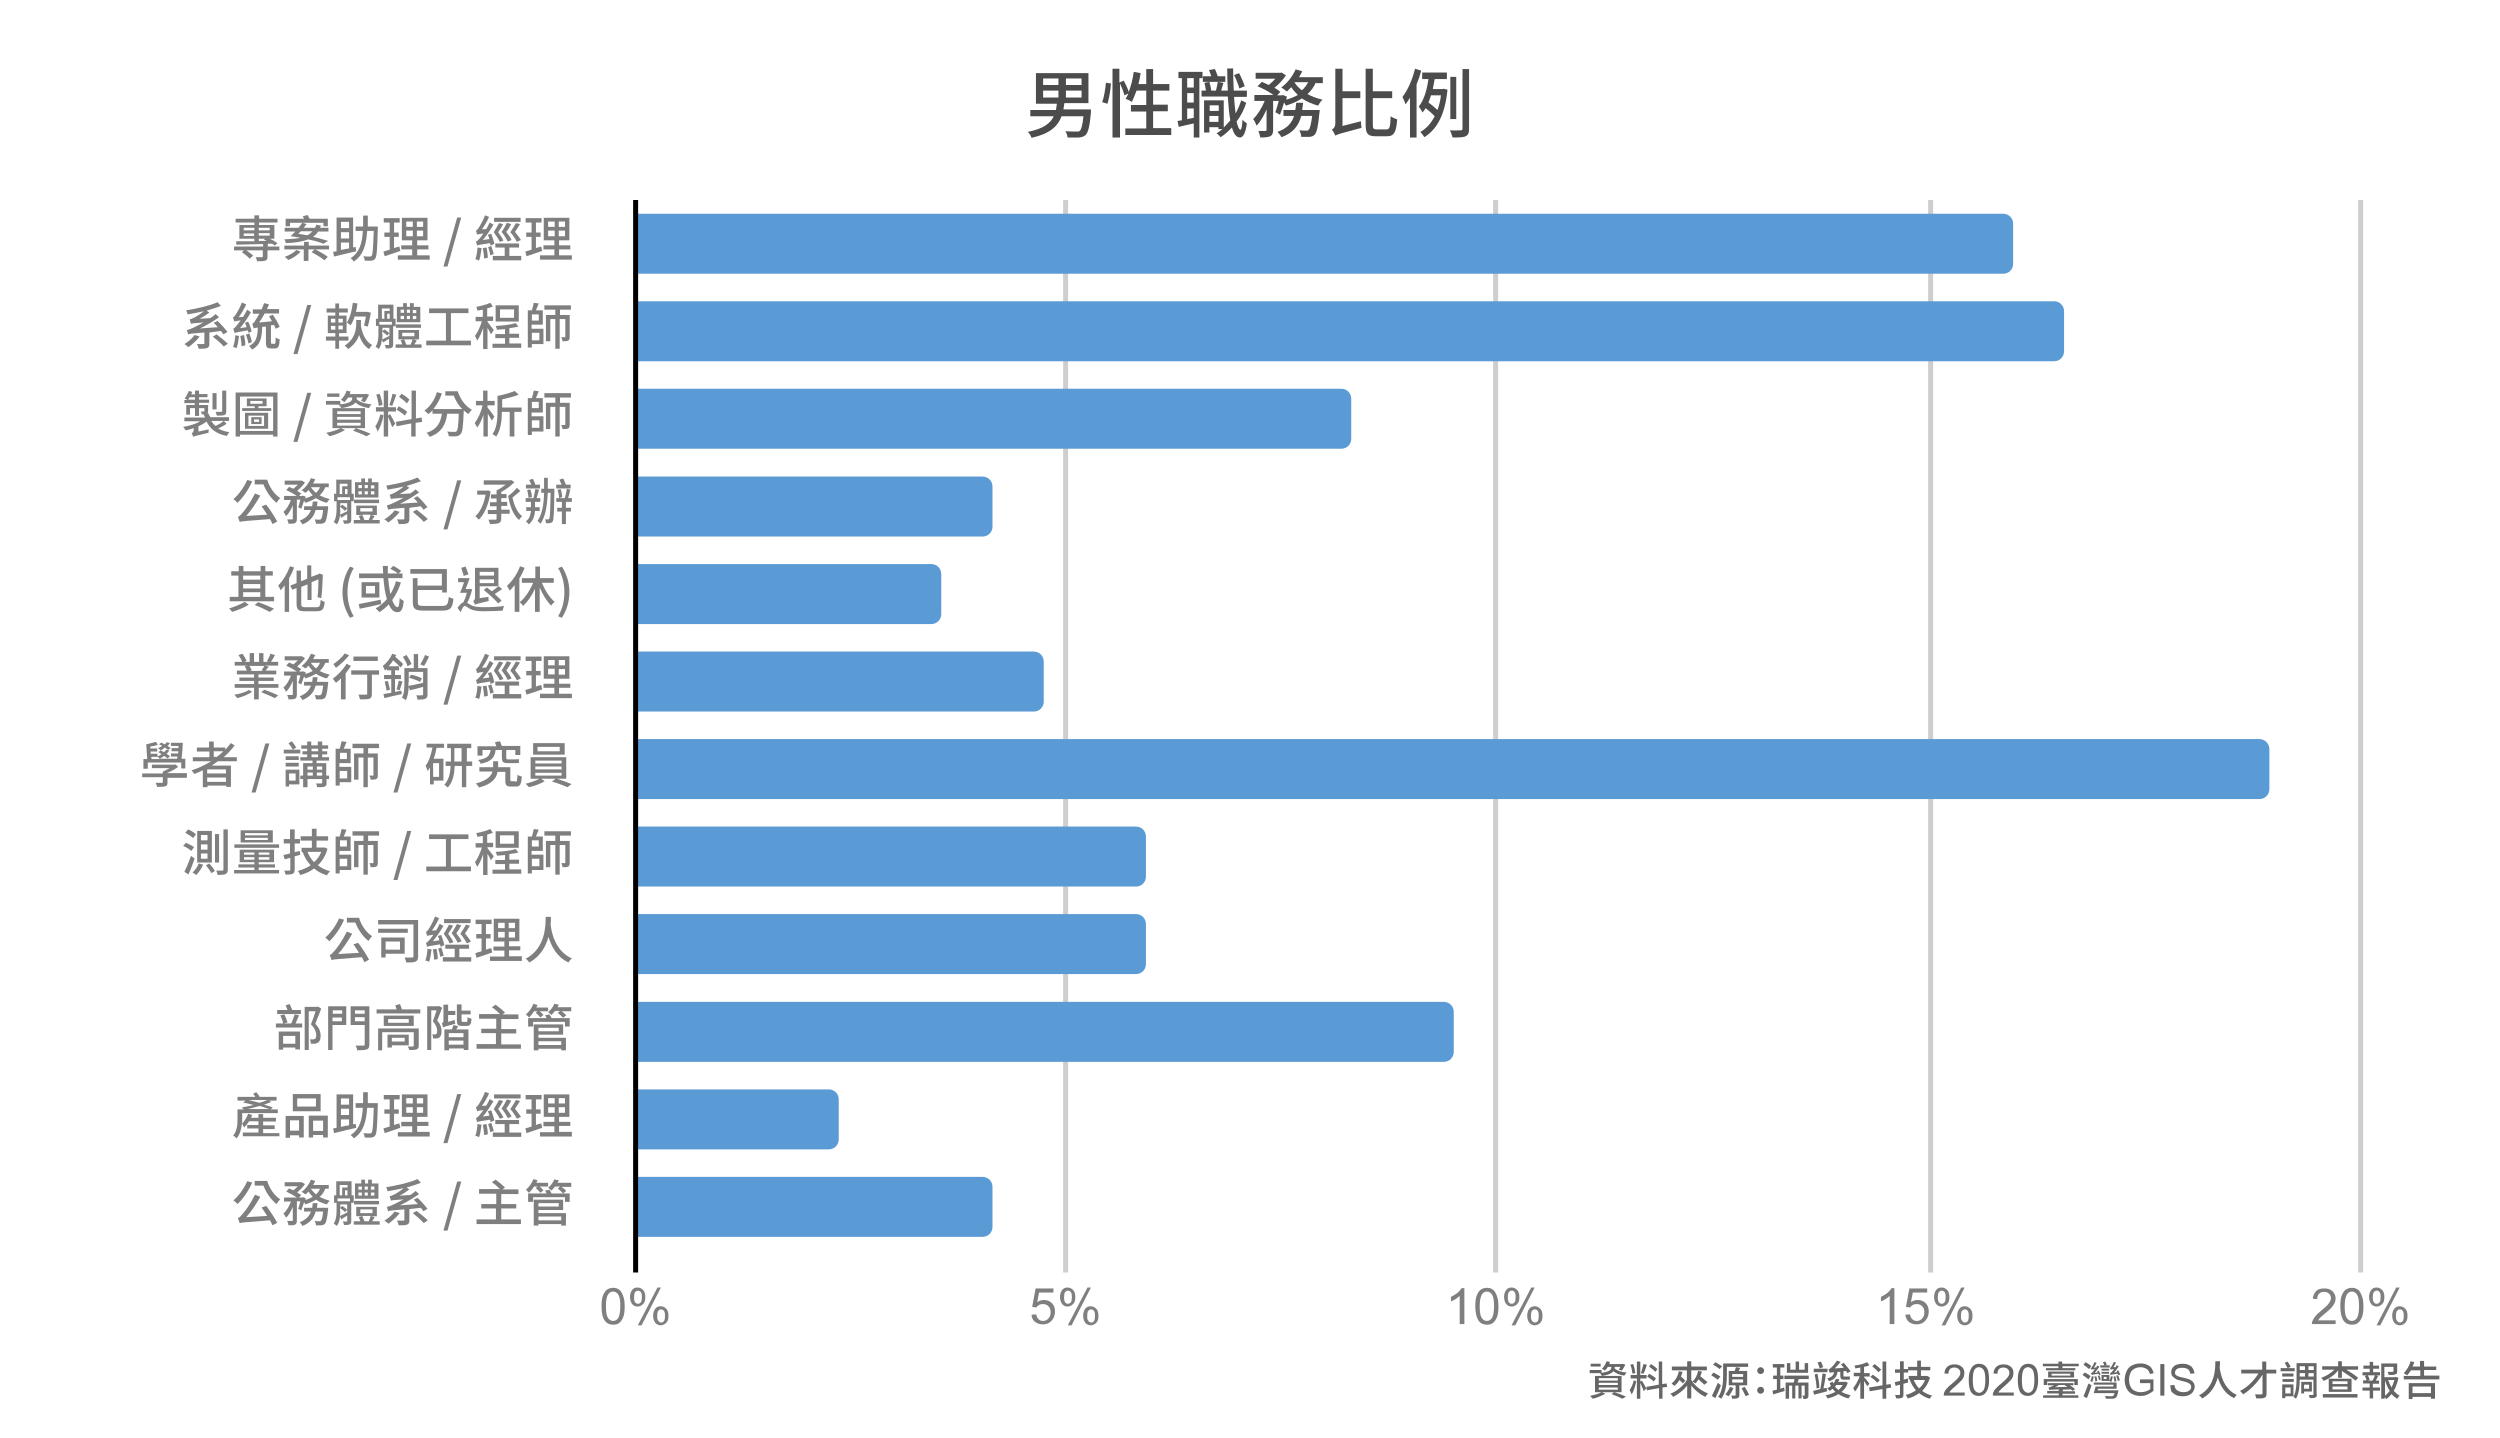 <?xml version="1.0" encoding="utf-8"?>
<!-- Generator: Adobe Illustrator 25.2.0, SVG Export Plug-In . SVG Version: 6.00 Build 0)  -->
<svg version="1.1" xmlns="http://www.w3.org/2000/svg" xmlns:xlink="http://www.w3.org/1999/xlink" x="0px" y="0px"
	 viewBox="0 0 800 460" style="enable-background:new 0 0 800 460;" xml:space="preserve">
<style type="text/css">
	.st0{fill:#004AAC;}
	.st1{opacity:0.1;fill:#606060;}
	.st2{fill:url(#SVGID_1_);}
	.st3{fill:none;stroke:#FFFFFF;stroke-width:17;stroke-linecap:round;stroke-linejoin:round;stroke-miterlimit:10;}
	.st4{opacity:0.4;fill:#FFFFFF;}
	.st5{opacity:0.6;fill:#FFFFFF;}
	.st6{fill:url(#SVGID_2_);}
	.st7{fill:#003875;}
	.st8{fill:#FFFFFF;}
	.st9{fill:url(#SVGID_3_);}
	.st10{fill:url(#SVGID_4_);}
	.st11{opacity:0.7;}
	.st12{opacity:0.8;}
	.st13{opacity:0.9;}
	.st14{opacity:0.1;}
	.st15{fill:url(#SVGID_5_);}
	.st16{fill:#77B6FF;}
	.st17{fill:url(#SVGID_6_);}
	.st18{fill:url(#SVGID_7_);}
	.st19{fill:url(#SVGID_8_);}
	.st20{fill:url(#SVGID_9_);}
	.st21{fill:#1FC7FF;}
	.st22{fill:#FFBB10;}
	.st23{fill:#006FD3;}
	.st24{fill:none;stroke:#666666;stroke-width:0.799;stroke-miterlimit:10;}
	.st25{fill:#666666;}
	.st26{fill:url(#SVGID_10_);}
	.st27{fill:url(#SVGID_11_);}
	.st28{fill:url(#SVGID_12_);}
	.st29{fill:url(#SVGID_13_);}
	.st30{fill:url(#SVGID_14_);}
	.st31{fill:#E9F6FF;}
	.st32{opacity:0.7;fill:#505E68;}
	.st33{opacity:0.4;fill:#2473FF;}
	.st34{clip-path:url(#SVGID_16_);}
	.st35{fill:#FFE67D;}
	.st36{opacity:0.2;}
	.st37{fill:#022647;}
	.st38{fill:#043559;}
	.st39{fill:#DFDFE1;}
	.st40{fill:#EFC4A0;}
	.st41{fill:#A8743A;}
	.st42{fill:#F4D2B3;}
	.st43{fill:#F4C49D;}
	.st44{fill:#E0AB80;}
	.st45{fill:#2E1C12;}
	.st46{fill:#EA8375;}
	.st47{fill:#AA2D21;}
	.st48{fill:url(#SVGID_17_);}
	.st49{fill:url(#SVGID_18_);}
	.st50{opacity:0.5;}
	.st51{fill:#5BC6E3;}
	.st52{fill:#A7EDF8;}
	.st53{fill:#9DDDEE;}
	.st54{fill:url(#SVGID_19_);}
	.st55{fill:url(#SVGID_20_);}
	.st56{fill:url(#SVGID_21_);}
	.st57{fill:url(#SVGID_22_);}
	.st58{fill:url(#SVGID_23_);}
	.st59{fill:url(#SVGID_24_);}
	.st60{fill:url(#SVGID_25_);}
	.st61{fill:none;stroke:#666666;stroke-width:0.69;stroke-miterlimit:10;}
	.st62{fill:url(#SVGID_26_);}
	.st63{fill:url(#SVGID_27_);}
	.st64{fill:url(#SVGID_28_);}
	.st65{fill:url(#SVGID_29_);}
	.st66{fill:url(#SVGID_30_);}
	.st67{clip-path:url(#SVGID_32_);}
	.st68{fill:url(#SVGID_33_);}
	.st69{fill:url(#SVGID_34_);}
	.st70{fill:url(#SVGID_35_);}
	.st71{fill:url(#SVGID_36_);}
	.st72{fill:url(#SVGID_37_);}
	.st73{fill:url(#SVGID_38_);}
	.st74{fill:url(#SVGID_39_);}
	.st75{fill:none;stroke:#666666;stroke-width:0.722;stroke-miterlimit:10;}
	.st76{fill:url(#SVGID_40_);}
	.st77{fill:url(#SVGID_41_);}
	.st78{fill:url(#SVGID_42_);}
	.st79{fill:url(#SVGID_43_);}
	.st80{fill:url(#SVGID_44_);}
	.st81{clip-path:url(#SVGID_46_);}
	.st82{fill:url(#SVGID_47_);}
	.st83{fill:url(#SVGID_48_);}
	.st84{fill:#F5FEFF;}
	.st85{fill:none;stroke:#F5FEFF;stroke-width:10.899;stroke-linecap:round;stroke-linejoin:round;stroke-miterlimit:10;}
	.st86{fill:url(#SVGID_49_);}
	.st87{fill:#FFD400;}
	.st88{fill:url(#SVGID_50_);}
	.st89{fill:url(#SVGID_51_);}
	.st90{fill:url(#SVGID_52_);}
	.st91{fill:url(#SVGID_53_);}
	.st92{fill:url(#SVGID_54_);}
	.st93{fill:url(#SVGID_55_);}
	.st94{fill:url(#SVGID_56_);}
	.st95{fill:url(#SVGID_57_);}
	.st96{fill:url(#SVGID_58_);}
	.st97{fill:url(#SVGID_59_);}
	.st98{fill:url(#SVGID_60_);}
	.st99{fill:url(#SVGID_61_);}
	.st100{fill:url(#SVGID_62_);}
	.st101{clip-path:url(#SVGID_64_);}
	.st102{fill:url(#SVGID_65_);}
	.st103{fill:url(#SVGID_66_);}
	.st104{fill:url(#SVGID_67_);}
	.st105{fill:url(#SVGID_68_);}
	.st106{fill:url(#SVGID_69_);}
	.st107{fill:url(#SVGID_70_);}
	.st108{fill:url(#SVGID_71_);}
	.st109{fill:url(#SVGID_72_);}
	.st110{fill:url(#SVGID_73_);}
	.st111{fill:url(#SVGID_74_);}
	.st112{fill:url(#SVGID_75_);}
	.st113{fill:url(#SVGID_76_);}
	.st114{fill:url(#SVGID_77_);}
	.st115{fill:url(#SVGID_78_);}
	.st116{fill:url(#SVGID_79_);}
	.st117{fill:url(#SVGID_80_);}
	.st118{fill:url(#SVGID_81_);}
	.st119{clip-path:url(#SVGID_83_);}
	.st120{fill:url(#SVGID_84_);}
	.st121{fill:url(#SVGID_85_);}
	.st122{fill:url(#SVGID_86_);}
	.st123{fill:url(#SVGID_87_);}
	.st124{fill:url(#SVGID_88_);}
	.st125{opacity:0.3;}
	.st126{opacity:0.88;}
	.st127{opacity:0.88;fill:#20ADE5;}
	.st128{display:none;}
	.st129{display:inline;}
	.st130{fill:url(#SVGID_89_);}
	.st131{fill:url(#SVGID_90_);}
	.st132{fill:url(#SVGID_91_);}
	.st133{fill:#F2CCAA;}
	.st134{fill:#281111;}
	.st135{fill:#3A2222;}
	.st136{fill:#D8CA4C;}
	.st137{fill:#7F7F7F;}
	.st138{fill:none;stroke:#CECECE;stroke-width:1.6;stroke-miterlimit:10;}
	.st139{fill:#5B9BD5;}
	.st140{fill:none;stroke:#000000;stroke-width:1.6;stroke-miterlimit:10;}
	.st141{fill:#ED7D31;}
	.st142{fill:#4472C4;}
	.st143{fill:#FFC000;}
	.st144{fill:#A5A5A5;}
	.st145{fill:none;stroke:#FFFFFF;stroke-width:6;stroke-miterlimit:10;}
	.st146{fill:#4C4C4C;}
	.st147{fill:none;stroke:#4C4C4C;stroke-miterlimit:10;}
	.st148{fill:#70AD47;}
	.st149{fill:none;stroke:#4C4C4C;stroke-width:2;stroke-miterlimit:10;}
	.st150{fill:none;stroke:#FFFFFF;stroke-width:4;stroke-miterlimit:10;}
	.st151{fill:none;stroke:#FFFFFF;stroke-width:3.347;stroke-miterlimit:10;}
	.st152{fill:none;stroke:#CECECE;stroke-width:1.577;stroke-miterlimit:10;}
	.st153{fill:none;stroke:#000000;stroke-width:1.577;stroke-miterlimit:10;}
	.st154{fill:none;stroke:#FFFFFF;stroke-width:1.052;stroke-miterlimit:10;}
	.st155{fill:#E69138;}
	.st156{fill:#38761D;}
	.st157{fill:#B45F06;}
	.st158{fill:#0B5394;}
	.st159{fill:none;stroke:#333333;stroke-width:1.6;stroke-miterlimit:10;}
	.st160{fill:#306E84;}
	.st161{fill:#FF9900;}
	.st162{fill:#CC0000;}
	.st163{fill:#65728C;}
	.st164{fill:#606060;}
</style>
<g id="BG">
</g>
<g id="插畫">
</g>
<g id="標題_x2B_logo">
</g>
<g id="參考" class="st128">
</g>
<g id="圖表">
	<g>
		<path class="st8" d="M0,0h800v460H0V0z"/>
		<path class="st138" d="M341,64v343.2"/>
		<path class="st138" d="M478.6,64v343.2"/>
		<path class="st138" d="M617.8,64v343.2"/>
		<path class="st138" d="M755.4,64v343.2"/>
		<g>
			<path class="st137" d="M89.3,80.1h-3.7v2c0,0.7-0.1,1.1-0.7,1.3c-0.5,0.2-1.4,0.2-2.6,0.2c-0.1-0.4-0.3-0.9-0.5-1.3
				c0.9,0,1.8,0,2,0c0.3,0,0.3-0.1,0.3-0.3v-1.9h-5.3c0.8,0.5,1.7,1.2,2.2,1.7l-1.1,1c-0.5-0.6-1.6-1.5-2.5-2.1l0.7-0.6h-3.2v-1.2
				h9.3v-0.8c-3.2,0.1-6.3,0.1-8.6,0.2l0-1.1c1.5,0,3.6,0,5.8,0v-0.8h-4.8V72h4.8v-0.8h-6V70h6v-1.1h1.5V70h5.9v1.2h-5.9V72h4.9v4.4
				h-1.5c1,0.4,1.9,1,2.5,1.4l-0.9,0.8c-0.2-0.2-0.5-0.4-0.8-0.6l-1.4,0v0.9h3.7V80.1z M78,73.7h3.4v-0.8H78V73.7z M81.3,75.5v-0.8
				H78v0.8H81.3z M82.8,72.9v0.8h3.5v-0.8H82.8z M86.3,74.6h-3.5v0.8h3.5V74.6z M82.8,77.1l2.6,0c-0.3-0.2-0.7-0.3-1-0.4l0.4-0.3h-2
				V77.1z"/>
			<path class="st137" d="M105.2,79.8h-4.4c1.4,0.6,3.2,1.7,4.1,2.4l-1.1,1.1c-0.9-0.8-2.7-1.9-4.1-2.6l1-0.9h-2v3.7h-1.5v-3.7H91
				v-1.2h6.3v-1.2h1.5v1.2h6.5V79.8z M103.5,78c-1.2-0.5-2.9-1-4.9-1.4c-1.7,0.7-4,1.1-7.1,1.2c-0.1-0.4-0.3-0.9-0.5-1.2
				c2-0.1,3.7-0.2,5.1-0.5c-1-0.2-2-0.4-3.1-0.5c0.4-0.4,0.9-0.9,1.5-1.5h-3.4v-1.2h4.4c0.5-0.6,0.9-1.1,1.2-1.6l1.4,0.4
				c-0.3,0.4-0.6,0.8-0.9,1.2h3.6c0.2-0.3,0.3-0.7,0.4-1l1.5,0.3c-0.1,0.3-0.2,0.5-0.3,0.7h2.7v1.2h-3.3c-0.4,0.7-1,1.2-1.6,1.7
				c1.9,0.4,3.5,0.9,4.8,1.3L103.5,78z M96.2,80.5c-0.9,1.1-2.5,2.1-3.9,2.7c-0.3-0.3-0.9-0.8-1.2-1c1.4-0.5,2.9-1.3,3.7-2.2
				L96.2,80.5z M103.4,71.3H92.8v1.1h-1.4V70h5.9c-0.2-0.3-0.3-0.6-0.4-0.8l1.5-0.4c0.2,0.4,0.5,0.8,0.7,1.2h5.8v2.4h-1.4V71.3z
				 M96.2,74.1c-0.3,0.3-0.5,0.5-0.8,0.7c1,0.2,2,0.3,2.9,0.5c0.7-0.3,1.2-0.8,1.7-1.3H96.2z"/>
			<path class="st137" d="M114,80.4c-2.5,0.6-5.2,1.2-7.1,1.7l-0.3-1.5c0.4-0.1,0.7-0.1,1.1-0.2V69.6h5.3v9.6l0.8-0.2L114,80.4z
				 M109.1,71v2h2.6v-2H109.1z M111.7,74.3h-2.6v2h2.6V74.3z M109.1,80c0.8-0.2,1.7-0.4,2.6-0.5v-1.9h-2.6V80z M120.9,72.4
				c0,0,0,0.5,0,0.7c-0.2,6.6-0.3,8.9-0.8,9.6c-0.3,0.5-0.7,0.6-1.2,0.7c-0.5,0.1-1.3,0-2.2,0c0-0.4-0.2-1-0.4-1.4
				c0.8,0.1,1.6,0.1,2,0.1c0.3,0,0.4,0,0.6-0.2c0.4-0.5,0.5-2.5,0.7-8h-2.1c-0.3,4.2-1.1,7.7-4.3,9.8c-0.2-0.4-0.7-0.9-1-1.1
				c2.9-1.8,3.7-4.9,3.9-8.7h-2.3v-1.4h2.4c0-1.1,0-2.3,0-3.5h1.5c0,1.2,0,2.4,0,3.5H120.9z"/>
			<path class="st137" d="M128.1,80.3c-1.7,0.6-3.6,1.2-5,1.7l-0.4-1.5c0.6-0.2,1.3-0.4,2-0.6v-4.1H123v-1.4h1.7v-3.2h-1.9v-1.4h5.1
				v1.4h-1.8v3.2h1.5v1.4h-1.5v3.6c0.5-0.2,1.1-0.4,1.7-0.5L128.1,80.3z M137.5,81.7v1.4h-10.2v-1.4h4.6v-1.9h-3.5v-1.3h3.5v-1.6
				h-3.3v-7.2h8.2v7.2h-3.3v1.6h3.6v1.3h-3.6v1.9H137.5z M130,72.6h2.1v-1.7H130V72.6z M130,75.6h2.1v-1.8H130V75.6z M135.4,70.9h-2
				v1.7h2V70.9z M135.4,73.8h-2v1.8h2V73.8z"/>
			<path class="st137" d="M146.3,69.6h1.3l-4.4,15.7h-1.3L146.3,69.6z"/>
			<path class="st137" d="M157,78.6c0-0.2-0.1-0.5-0.2-0.8c-3.3,0.5-3.8,0.6-4.1,0.8c-0.1-0.3-0.3-1-0.4-1.3c0.4-0.1,0.7-0.5,1.2-1
				c0.2-0.3,0.7-0.8,1.2-1.6c-1.4,0.2-1.8,0.3-2,0.4c-0.1-0.3-0.3-0.9-0.4-1.3c0.3-0.1,0.5-0.4,0.9-0.9c0.3-0.5,1.4-2.3,2-4l1.3,0.5
				c-0.6,1.4-1.5,2.9-2.3,4l1.4-0.1c0.4-0.7,0.8-1.4,1.1-2.1l1.2,0.7c-1,1.7-2.2,3.5-3.4,4.9l2.1-0.3c-0.1-0.5-0.3-1-0.5-1.4
				l1.1-0.3c0.4,1,0.8,2.4,1,3.2L157,78.6z M154.1,79.4c-0.2,1.4-0.4,3-0.8,4c-0.3-0.2-0.8-0.4-1.2-0.4c0.4-1,0.6-2.4,0.7-3.8
				L154.1,79.4z M155.7,79.2c0.2,1.1,0.4,2.4,0.4,3.3l-1.2,0.2c0-0.9-0.2-2.3-0.4-3.3L155.7,79.2z M157.2,78.7
				c0.3,0.8,0.6,1.9,0.8,2.6l-1.1,0.4c-0.1-0.7-0.4-1.8-0.7-2.6L157.2,78.7z M166.8,81.9v1.4h-9.1v-1.4h3.8v-2.7h-3v-1.3h7.6v1.3
				h-3.1v2.7H166.8z M159.9,77.4c-0.3-0.8-1.1-2-1.9-3.1c0.6-1,1.3-2.1,1.7-2.9l1.3,0.3c-0.4,0.8-1,1.8-1.6,2.6
				c0.7,0.9,1.4,2,1.7,2.7L159.9,77.4z M166.6,71h-8.5v-1.3h8.5V71z M163.6,71.7c-0.4,0.8-1,1.8-1.6,2.5c0.7,0.9,1.4,1.9,1.7,2.6
				l-1.2,0.5c-0.4-0.8-1.1-2-2-3.1c0.7-0.9,1.3-2.1,1.7-2.9L163.6,71.7z M165.4,77.4c-0.4-0.8-1.2-2.1-2.1-3.1
				c0.7-1,1.4-2.1,1.8-2.9l1.3,0.3c-0.5,0.8-1.1,1.8-1.6,2.5c0.7,0.9,1.5,1.9,1.9,2.6L165.4,77.4z"/>
			<path class="st137" d="M173.5,80.3c-1.7,0.6-3.6,1.2-5,1.7l-0.4-1.5c0.6-0.2,1.3-0.4,2-0.6v-4.1h-1.7v-1.4h1.7v-3.2h-1.9v-1.4
				h5.1v1.4h-1.8v3.2h1.5v1.4h-1.5v3.6c0.5-0.2,1.1-0.4,1.7-0.5L173.5,80.3z M183,81.7v1.4h-10.2v-1.4h4.6v-1.9h-3.5v-1.3h3.5v-1.6
				H174v-7.2h8.2v7.2h-3.3v1.6h3.6v1.3h-3.6v1.9H183z M175.4,72.6h2.1v-1.7h-2.1V72.6z M175.4,75.6h2.1v-1.8h-2.1V75.6z M180.8,70.9
				h-2v1.7h2V70.9z M180.8,73.8h-2v1.8h2V73.8z"/>
		</g>
		<g>
			<path class="st137" d="M63.9,107.7c-0.9,1.2-2.4,2.5-3.6,3.4c-0.3-0.3-0.9-0.8-1.3-1c1.2-0.7,2.5-1.8,3.3-2.9L63.9,107.7z
				 M67,106.4v3.6c0,0.8-0.2,1.2-0.8,1.4c-0.6,0.2-1.4,0.2-2.6,0.2c-0.1-0.4-0.3-1.1-0.6-1.5c0.9,0,1.8,0,2.1,0
				c0.3,0,0.3-0.1,0.3-0.3v-3.4c-4,0.3-4.7,0.4-5.2,0.6c-0.1-0.3-0.3-1-0.4-1.4c0.6-0.1,1.2-0.3,2.2-0.8c0.6-0.3,1.7-0.8,3.1-1.6
				c-3.1,0.2-3.7,0.3-4,0.4c-0.1-0.3-0.3-1-0.4-1.4c0.4-0.1,0.8-0.2,1.3-0.5c0.5-0.2,2-1.1,3.2-2.1c-1.7,0.4-3.5,0.7-5.2,1
				c0-0.4-0.3-0.9-0.4-1.3c3.6-0.6,7.7-1.5,10-2.6l1.1,1.2c-1.3,0.5-2.9,1-4.6,1.5l0.9,0.6c-1,0.8-2,1.4-3.1,2l3.4-0.2
				c0.6-0.4,1.2-0.8,1.7-1.3l1.1,1c-2,1.4-4,2.6-6.1,3.6l5.7-0.4c-0.4-0.5-0.9-1-1.3-1.4l1.2-0.6c1.2,1.1,2.5,2.6,3.2,3.5l-1.3,0.8
				c-0.2-0.3-0.5-0.7-0.8-1.1L67,106.4z M69.3,107c1.2,0.9,2.8,2.2,3.6,3l-1.3,0.9c-0.7-0.9-2.3-2.2-3.5-3.2L69.3,107z"/>
			<path class="st137" d="M79.5,106.5c0-0.2-0.1-0.5-0.2-0.8c-3.4,0.6-3.9,0.7-4.2,0.9c-0.1-0.3-0.3-1-0.5-1.4
				c0.4-0.1,0.7-0.5,1.2-1.1c0.2-0.3,0.7-0.8,1.2-1.6c-1.4,0.2-1.8,0.3-2,0.4c-0.1-0.3-0.3-1-0.5-1.3c0.3-0.1,0.6-0.4,0.9-0.9
				c0.3-0.4,1.4-2.2,2-3.9l1.4,0.6c-0.7,1.5-1.6,3-2.4,4.1l1.4-0.1c0.4-0.7,0.9-1.5,1.3-2.3l1.2,0.8c-1,1.8-2.2,3.6-3.5,5.1l2.1-0.3
				c-0.1-0.5-0.3-1-0.5-1.4l1-0.4c0.5,1,1,2.3,1.1,3.2L79.5,106.5z M76.5,107.5c-0.2,1.4-0.4,2.9-0.8,3.9c-0.3-0.1-0.8-0.3-1.1-0.4
				c0.4-1,0.6-2.4,0.7-3.7L76.5,107.5z M78.1,107.2c0.2,1,0.4,2.4,0.4,3.3l-1.2,0.3c0-0.9-0.2-2.3-0.4-3.3L78.1,107.2z M79.8,106.7
				c0.3,0.9,0.7,2,0.8,2.8l-1.1,0.4c-0.1-0.8-0.5-1.9-0.8-2.8L79.8,106.7z M87.8,110.1c0.3,0,0.4-0.3,0.4-2.1
				c0.3,0.2,0.9,0.5,1.3,0.6c-0.1,2.3-0.5,2.9-1.5,2.9h-1.3c-1.2,0-1.6-0.4-1.6-1.8v-5.2l-1.2,0.1c-0.1,3.6-0.6,5.9-3.3,7.3
				c-0.1-0.4-0.6-0.9-0.9-1.2c2.3-1.1,2.7-2.9,2.8-5.9c-0.8,0.1-1.1,0.2-1.3,0.3c-0.1-0.3-0.3-1-0.5-1.5c0.4-0.1,0.7-0.5,1.1-1.2
				c0.2-0.3,0.7-1.1,1.2-2h-2.1v-1.4h2.8c0.3-0.6,0.6-1.3,0.8-2l1.6,0.4c-0.2,0.5-0.5,1-0.7,1.5h3.9v1.4h-4.6
				c-0.6,1.1-1.2,2.1-1.8,2.9l4.1-0.4c-0.3-0.6-0.6-1.1-0.9-1.6l1.2-0.5c0.8,1.2,1.8,2.8,2.2,3.9l-1.3,0.6c-0.1-0.4-0.3-0.8-0.5-1.2
				l-1,0.1v5.4c0,0.4,0,0.5,0.4,0.5H87.8z"/>
			<path class="st137" d="M98.3,97.6h1.3l-4.4,15.7h-1.3L98.3,97.6z"/>
			<path class="st137" d="M108.5,109v2.6h-1.2V109h-3v-1.3h3v-1.1h-2.4v-5.6h2.4v-1h-2.8v-1.3h2.8v-1.6h1.2v1.6h2.8v1.3h-2.8v1h2.4
				v5.6h-2.4v1.1h3v1.3H108.5z M105.9,103.2h1.4V102h-1.4V103.2z M105.9,105.5h1.4v-1.2h-1.4V105.5z M109.7,102h-1.4v1.2h1.4V102z
				 M109.7,104.2h-1.4v1.2h1.4V104.2z M119.1,110.4c-0.3,0.3-0.8,0.9-1,1.3c-1.5-0.9-2.5-2.5-3.2-4.5c-0.5,1.6-1.6,3.2-3.5,4.5
				c-0.2-0.4-0.8-0.8-1.1-1.1c3.5-2.3,3.7-5.4,3.7-7.5v-0.7h1.5v0.8c0,0.4,0,0.8,0,1.2C116,107,117.1,109.4,119.1,110.4z
				 M113.5,101.2c-0.3,1.1-0.8,2.1-1.3,2.9c-0.3-0.2-0.9-0.7-1.2-0.9c1-1.5,1.6-3.8,1.9-6.3l1.5,0.2c-0.1,0.9-0.3,1.8-0.5,2.7h3.6
				l0.2,0l1,0.3c-0.3,1.5-0.7,3.3-1,4.4l-1.2-0.3c0.2-0.7,0.4-1.9,0.6-2.9H113.5z"/>
			<path class="st137" d="M125.8,104.3v5.9c0,0.6-0.1,0.9-0.5,1.1c-0.4,0.2-0.9,0.2-1.8,0.2c-0.1-0.3-0.2-0.8-0.4-1.1
				c0.6,0,1.1,0,1.2,0c0.2,0,0.2,0,0.2-0.2v-1.8c-0.7,0.4-1.3,0.8-1.9,1.2l-0.4-0.9c-0.1,1.1-0.4,2.2-1,3c-0.2-0.2-0.8-0.6-1-0.8
				c0.8-1.2,0.9-2.8,0.9-4.1v-2.5h-0.8V102h0.7v-4.5h4.9v4.5h0.7v2.4H125.8z M125.4,103h-4v0.9h4V103z M122.2,102h0.8v-2.5h1.7v-0.8
				h-2.5V102z M122.4,106.9c0,0.5,0,1.1-0.1,1.7c0.6-0.3,1.5-0.7,2.3-1.1v-2.6h-2.2v1.1l0.6-0.6c0.6,0.4,1.3,0.9,1.6,1.2l-0.7,0.8
				c-0.3-0.4-1-0.9-1.6-1.3V106.9z M124.7,102v-1.6h-0.8v1.6H124.7z M134.9,110.2v1.1h-8.3v-1.1h2.1c-0.1-0.4-0.3-0.9-0.5-1.3
				l1.1-0.3h-1.8v-3h6.6v3h-1.9l1.2,0.3c-0.3,0.4-0.5,0.9-0.8,1.3H134.9z M134.7,104.9h-8v-1.1h8V104.9z M134.4,103.1H127v-4.9h2V97
				h1.2v1.2h1V97h1.2v1.2h2.1V103.1z M128.2,100.1h1.1v-1h-1.1V100.1z M128.2,102.1h1.1v-1h-1.1V102.1z M128.7,107.6h3.9v-1.1h-3.9
				V107.6z M129.3,108.6c0.3,0.5,0.5,1.2,0.7,1.7h1.4c0.2-0.5,0.5-1.2,0.6-1.7H129.3z M131.2,100.1v-1h-1v1H131.2z M130.2,101.1v1h1
				v-1H130.2z M133.2,99.2h-1.1v1h1.1V99.2z M133.2,101.1h-1.1v1h1.1V101.1z"/>
			<path class="st137" d="M150.7,109v1.5h-14.3V109h6.3v-8.8h-5.4v-1.5h12.6v1.5h-5.6v8.8H150.7z"/>
			<path class="st137" d="M157.1,107c-0.2-0.5-0.7-1.4-1.1-2.1v6.8h-1.4V105c-0.5,1.5-1.2,3-1.9,4c-0.1-0.4-0.5-1.1-0.7-1.5
				c0.8-1.1,1.7-3,2.2-4.7h-2v-1.4h2.3v-2.3c-0.6,0.1-1.2,0.2-1.7,0.3c-0.1-0.3-0.2-0.8-0.4-1.2c1.6-0.3,3.4-0.8,4.5-1.3l0.8,1.2
				c-0.5,0.2-1.2,0.4-1.8,0.6v2.6h1.9v1.4H156v0.3c0.4,0.5,1.7,2.2,2,2.6L157.1,107z M166.8,110v1.3h-9.2V110h4v-1.8h-3.1v-1.3h3.1
				v-1.6c-0.9,0.1-1.8,0.2-2.6,0.2c0-0.3-0.2-0.8-0.4-1.2c2.2-0.1,4.9-0.4,6.4-0.9l0.9,1.1c-0.8,0.2-1.8,0.4-2.9,0.5v1.8h3.1v1.3
				h-3.1v1.8H166.8z M166,102.9h-7.4v-5.2h7.4V102.9z M164.5,99H160v2.7h4.5V99z"/>
			<path class="st137" d="M170.2,105.2h3.7v4.9h-3.7v1.1h-1.3V99.3h1.3c0.2-0.8,0.5-1.7,0.6-2.4l1.6,0.2c-0.3,0.7-0.6,1.5-0.9,2.2
				h2.2v4.6h-3.6V105.2z M172.4,100.6h-2.2v2h2.2V100.6z M170.2,106.5v2.4h2.4v-2.4H170.2z M179.2,99.1v1.7h3.1v7
				c0,0.6-0.1,1-0.5,1.2c-0.4,0.2-1,0.2-1.8,0.2c0-0.4-0.2-0.9-0.4-1.3c0.5,0,0.9,0,1.1,0c0.2,0,0.2,0,0.2-0.2v-5.6h-1.8v9.5h-1.4
				v-9.5h-1.6v7.1h-1.4v-8.4h3v-1.7h-3.5v-1.4h8.5v1.4H179.2z"/>
		</g>
		<g>
			<path class="st137" d="M72.5,135.6c-0.8,0.6-1.8,1.1-2.7,1.5c1,0.6,2.2,1,3.6,1.2c-0.3,0.3-0.6,0.8-0.8,1.2
				c-3.2-0.6-5.3-2.1-6.5-4.6c-0.7,0.5-1.6,1.1-2.6,1.5v1.7l3.3-0.7c0,0.3-0.1,0.8-0.1,1.1c-4,0.9-4.5,1.1-4.9,1.3v-0.1
				c-0.1-0.3-0.3-0.8-0.5-1c0.3-0.2,0.7-0.5,0.7-1.3v-0.4c-0.9,0.3-1.8,0.6-2.6,0.7c-0.2-0.3-0.5-0.8-0.8-1.1c1.9-0.3,4-0.9,5.5-1.8
				H59v-1.2h6.6c-0.1-0.3-0.3-0.6-0.4-0.9l0.3-0.1c-0.3,0-0.5,0-0.9,0c-0.1-0.3-0.2-0.7-0.4-0.9c0.5,0,0.8,0,1,0
				c0.1,0,0.2,0,0.2-0.2v-0.9h-1.7v2.5h-1.3v-2.5h-1.6v2.1h-1.2v-3.1h2.7V129H59v-1H60c-0.3-0.2-0.7-0.4-0.9-0.5
				c0.5-0.6,1-1.5,1.3-2.4l1.1,0.3c-0.1,0.3-0.2,0.5-0.3,0.8h1.2V125h1.3v1.1h2.7v1h-2.7v0.8h3.2v1h-3.2v0.7h2.9v1.9
				c0,0.4-0.1,0.7-0.3,0.8l0.3-0.1c0.2,0.4,0.5,0.9,0.7,1.3h6v1.2h-5.7c0.4,0.6,0.8,1.1,1.4,1.6c0.9-0.4,2-1.1,2.6-1.6L72.5,135.6z
				 M62.4,127.9v-0.8h-1.7c-0.2,0.3-0.4,0.6-0.5,0.8H62.4z M69.4,131H68v-5.2h1.3V131z M72.4,131.6c0,0.7-0.1,1-0.6,1.2
				c-0.5,0.2-1.2,0.2-2.4,0.2c-0.1-0.4-0.3-0.9-0.4-1.2c0.8,0,1.6,0,1.8,0c0.2,0,0.3-0.1,0.3-0.3v-6.5h1.3V131.6z"/>
			<path class="st137" d="M88.8,125.6v14.1h-1.4v-0.6H76.8v0.6h-1.4v-14.1H88.8z M87.4,137.9v-11H76.8v11H87.4z M86.8,130.6v0.9
				h-9.3v-0.9h4V130h-2.5v-2.5h6.3v2.5h-2.6v0.6H86.8z M78.4,132.1h7.4v5.1h-7.4V132.1z M79.5,136.3h5v-3.3h-5V136.3z M80.1,129.2
				H84v-0.9h-3.9V129.2z M80.4,133.5h3.3v2.2h-3.3V133.5z M81.3,135h1.6v-0.8h-1.6V135z"/>
			<path class="st137" d="M98.3,125.7h1.3l-4.4,15.7h-1.3L98.3,125.7z"/>
			<path class="st137" d="M114.2,127.4c0,0.1,0,0.2,0,0.4c0.9,0.9,2.6,1.4,4.7,1.6c-0.3,0.3-0.7,0.8-0.8,1.2
				c-1.8-0.3-3.3-0.8-4.3-1.8c-0.6,0.7-1.8,1.4-4.6,1.8c-0.1-0.3-0.5-0.8-0.8-1.1h-4.1v-1.2h4.6v1.1c3.5-0.4,3.8-1.3,3.8-2v-0.2
				h-1.3c-0.4,0.6-0.8,1.1-1.2,1.5c-0.2-0.2-0.8-0.6-1.1-0.8c0.8-0.7,1.5-1.8,1.8-2.9l1.3,0.3c-0.1,0.3-0.2,0.5-0.3,0.8h5l0.2-0.1
				l1,0.3c-0.4,0.8-0.9,1.8-1.4,2.4l-1.2-0.4c0.2-0.3,0.4-0.7,0.7-1.1h-2.2V127.4z M114.1,137.1c1.6,0.5,3.4,1.2,4.5,1.7l-1.3,0.8
				c-1-0.5-2.7-1.2-4.3-1.8l0.9-0.8h-4.8l1.3,0.6c-1.3,0.8-3.3,1.6-4.9,2c-0.3-0.3-0.8-0.8-1.1-1.1c1.6-0.3,3.5-0.9,4.6-1.5h-2.6
				v-6.4h10.4v6.4H114.1z M108.6,127h-3.9v-1.1h3.9V127z M107.9,132.5h7.5v-0.9h-7.5V132.5z M107.9,134.3h7.5v-0.9h-7.5V134.3z
				 M107.9,136.2h7.5v-0.9h-7.5V136.2z"/>
			<path class="st137" d="M122.7,132.9c-0.3,1.8-1,4-1.9,5.2c-0.1-0.5-0.4-1.2-0.7-1.7c0.7-0.9,1.3-2.5,1.6-3.8L122.7,132.9z
				 M124.8,132.5c0.3,0.5,1.5,2.6,1.7,3.1l-1,1.1c-0.3-0.8-0.9-2.4-1.3-3.3v6.3h-1.4v-8h-2.5v-1.4h2.5V125h1.4v5.3h2.5v1.4h-2.5v1.3
				L124.8,132.5z M121.2,129.9c-0.1-1-0.4-2.5-0.8-3.6l1.1-0.3c0.4,1.1,0.8,2.6,0.9,3.6L121.2,129.9z M126.8,126.3
				c-0.4,1.2-0.9,2.7-1.3,3.6l-0.9-0.3c0.3-1,0.8-2.5,1-3.6L126.8,126.3z M133,135.3v4.4h-1.4v-4.2l-4.7,0.9l-0.2-1.4l5-0.9V125h1.4
				v8.9l1.8-0.3l0.2,1.4L133,135.3z M129.5,133c-0.5-0.6-1.7-1.4-2.6-1.9l0.7-1.1c0.9,0.5,2.1,1.2,2.7,1.8L129.5,133z M130.2,129.1
				c-0.5-0.6-1.6-1.5-2.5-2.1l0.8-1c0.9,0.5,2,1.3,2.5,1.9L130.2,129.1z"/>
			<path class="st137" d="M146.5,125.3c0.8,2.4,2.4,4.7,4.5,5.8c-0.3,0.3-0.8,0.9-1.1,1.4c-0.5-0.3-1-0.7-1.5-1.2c0,0.1,0,0.2,0,0.3
				c-0.2,4.9-0.4,6.7-1,7.3c-0.4,0.4-0.7,0.6-1.3,0.7c-0.5,0.1-1.5,0-2.5,0c0-0.4-0.2-1.1-0.5-1.5c1,0.1,1.9,0.1,2.3,0.1
				c0.3,0,0.5,0,0.7-0.2c0.4-0.4,0.6-1.9,0.7-5.6h-3.7c-0.4,3.1-1.5,5.9-5.6,7.4c-0.2-0.4-0.6-1-1-1.3c3.7-1.2,4.5-3.6,4.9-6.1h-3
				v-1.1c-0.4,0.5-0.9,0.9-1.3,1.2c-0.3-0.3-0.9-0.8-1.3-1.1c1.8-1.3,3.3-3.4,4-5.9l1.6,0.4c-0.6,1.9-1.6,3.6-2.7,5h9.2
				c-1.2-1.2-2.1-2.7-2.7-4.3h-2.7v-1.4H146.5z"/>
			<path class="st137" d="M157.4,134.6c-0.3-0.5-0.8-1.4-1.3-2.2v7.3h-1.4v-7c-0.5,1.6-1.2,3.1-2,4.1c-0.2-0.4-0.5-1-0.8-1.4
				c1-1.3,2.1-3.6,2.5-5.7h-2.1v-1.4h2.3V125h1.4v3.3h2.3v1.4h-2.3v0.7c0.6,0.7,1.9,2.4,2.2,2.9L157.4,134.6z M166.8,131.8h-2.2v7.9
				h-1.5v-7.9h-2.5c0,2.4-0.3,5.7-1.8,7.9c-0.3-0.2-0.9-0.6-1.2-0.8c1.5-2.1,1.6-5.1,1.6-7.4v-4.8c2-0.4,4.2-1,5.5-1.6l1.3,1.2
				c-1.5,0.6-3.5,1.1-5.3,1.5v2.6h6.2V131.8z"/>
			<path class="st137" d="M170.2,133.2h3.7v4.9h-3.7v1.1h-1.3v-11.8h1.3c0.2-0.8,0.5-1.7,0.6-2.4l1.6,0.2c-0.3,0.7-0.6,1.5-0.9,2.2
				h2.2v4.6h-3.6V133.2z M172.4,128.6h-2.2v2h2.2V128.6z M170.2,134.5v2.4h2.4v-2.4H170.2z M179.2,127.2v1.7h3.1v7
				c0,0.6-0.1,1-0.5,1.2c-0.4,0.2-1,0.2-1.8,0.2c0-0.4-0.2-0.9-0.4-1.3c0.5,0,0.9,0,1.1,0c0.2,0,0.2,0,0.2-0.2v-5.6h-1.8v9.5h-1.4
				v-9.5h-1.6v7.1h-1.4v-8.4h3v-1.7h-3.5v-1.4h8.5v1.4H179.2z"/>
		</g>
		<g>
			<path class="st137" d="M80.7,154c-1.1,2.6-2.9,5.2-4.7,6.9c-0.3-0.3-0.9-0.9-1.3-1.2c1.7-1.4,3.4-3.8,4.4-6.1L80.7,154z
				 M85.2,161.5c1.3,1.7,2.8,4,3.5,5.4l-1.5,0.8c-0.2-0.5-0.5-1-0.8-1.6c-8,0.6-9,0.7-9.7,0.9c-0.1-0.3-0.4-1.2-0.6-1.6
				c0.5-0.1,0.9-0.6,1.5-1.3c0.7-0.7,2.7-3.5,4-6.2l1.7,0.7c-1.3,2.3-2.9,4.7-4.5,6.5l6.7-0.4c-0.6-0.9-1.2-1.9-1.8-2.7L85.2,161.5z
				 M85.5,153.5c0.7,2.4,2.3,4.7,4.2,5.9c-0.4,0.3-0.9,1-1.2,1.5c-1.8-1.4-3.3-3.6-4.2-5.9h-2.8v-1.5H85.5z"/>
			<path class="st137" d="M104.1,155.9c-0.4,1-1,1.9-1.8,2.6c0.9,0.5,2,0.9,3.2,1.2c-0.3,0.3-0.7,0.9-0.9,1.2
				c-1.3-0.3-2.4-0.8-3.5-1.5c-1,0.6-2.1,1.1-3.4,1.5c-0.1-0.2-0.2-0.4-0.4-0.7c-0.3,0.9-0.6,1.9-0.9,2.6l-1-0.5
				c0.3-0.6,0.5-1.5,0.7-2.4H95v6.1c0,0.7-0.1,1.1-0.6,1.4c-0.5,0.2-1.1,0.2-2.1,0.2c0-0.4-0.2-1-0.4-1.4c0.6,0,1.3,0,1.5,0
				c0.2,0,0.3,0,0.3-0.2v-4.3c-0.6,1.4-1.3,2.7-2.2,3.5c-0.1-0.4-0.5-1-0.8-1.4c1-0.8,1.9-2.4,2.4-3.8h-2.2v-1.3H95
				c-0.9-0.6-2.3-1.4-3.4-1.9l0.9-1c0.4,0.2,1,0.4,1.4,0.6c0.5-0.4,1-0.9,1.4-1.3h-4.2v-1.3h5.3l0.2,0l1,0.6
				c-0.6,0.9-1.6,1.9-2.5,2.7c0.5,0.3,0.9,0.6,1.3,0.8l-0.7,0.8h1l0.2-0.1l0.9,0.3c0,0.2-0.1,0.4-0.1,0.6c0.9-0.3,1.7-0.6,2.4-1
				c-0.5-0.5-1-1.1-1.4-1.7c-0.3,0.4-0.6,0.7-1,0.9c-0.3-0.2-0.9-0.7-1.2-0.8c1.3-0.9,2.4-2.4,3-3.9l1.4,0.4
				c-0.2,0.4-0.4,0.8-0.7,1.3h5v1.2H104.1z M105,161.9c0,0,0,0.4,0,0.6c-0.3,2.9-0.6,4.1-1,4.6c-0.3,0.3-0.6,0.4-1.1,0.5
				c-0.4,0-1.1,0-1.8,0c0-0.4-0.2-1-0.4-1.4c0.6,0.1,1.2,0.1,1.5,0.1c0.2,0,0.4,0,0.5-0.2c0.3-0.2,0.5-1.1,0.7-2.9H101
				c-0.5,2-1.7,3.6-4.2,4.6c-0.2-0.4-0.6-0.9-0.9-1.2c2.1-0.8,3.1-2,3.6-3.4h-2.2v-1.2h2.6c0.1-0.5,0.1-1,0.2-1.5h1.5
				c0,0.5-0.1,1-0.2,1.5H105z M99.5,155.9c0.4,0.7,1,1.2,1.6,1.8c0.6-0.5,1-1.1,1.3-1.8H99.5z"/>
			<path class="st137" d="M112.4,160.4v5.9c0,0.6-0.1,0.9-0.5,1.1c-0.4,0.2-0.9,0.2-1.8,0.2c-0.1-0.3-0.2-0.8-0.4-1.1
				c0.6,0,1.1,0,1.2,0c0.2,0,0.2,0,0.2-0.2v-1.8c-0.7,0.4-1.3,0.8-1.9,1.2l-0.4-0.9c-0.1,1.1-0.4,2.2-1,3c-0.2-0.2-0.8-0.6-1-0.8
				c0.8-1.2,0.9-2.8,0.9-4.1v-2.5h-0.8v-2.4h0.7v-4.5h4.9v4.5h0.7v2.4H112.4z M112,159.1h-4v0.9h4V159.1z M108.7,158.1h0.8v-2.5h1.7
				v-0.8h-2.5V158.1z M108.9,163c0,0.5,0,1.1-0.1,1.7c0.6-0.3,1.5-0.7,2.3-1.1V161h-2.2v1.1l0.6-0.6c0.6,0.4,1.3,0.9,1.6,1.2
				l-0.7,0.8c-0.3-0.4-1-0.9-1.6-1.3V163z M111.2,158.1v-1.6h-0.8v1.6H111.2z M121.5,166.4v1.1h-8.3v-1.1h2.1
				c-0.1-0.4-0.3-0.9-0.5-1.3l1.1-0.3H114v-3h6.6v3h-1.9l1.2,0.3c-0.3,0.4-0.5,0.9-0.8,1.3H121.5z M121.3,161h-8v-1.1h8V161z
				 M120.9,159.2h-7.3v-4.9h2v-1.2h1.2v1.2h1v-1.2h1.2v1.2h2.1V159.2z M114.7,156.2h1.1v-1h-1.1V156.2z M114.7,158.2h1.1v-1h-1.1
				V158.2z M115.3,163.7h3.9v-1.1h-3.9V163.7z M115.9,164.7c0.3,0.5,0.5,1.2,0.7,1.7h1.4c0.2-0.5,0.5-1.2,0.6-1.7H115.9z
				 M117.7,156.2v-1h-1v1H117.7z M116.7,157.2v1h1v-1H116.7z M119.8,155.3h-1.1v1h1.1V155.3z M119.8,157.2h-1.1v1h1.1V157.2z"/>
			<path class="st137" d="M127.9,163.8c-0.9,1.2-2.4,2.5-3.6,3.4c-0.3-0.3-0.9-0.8-1.3-1c1.2-0.7,2.5-1.8,3.3-2.9L127.9,163.8z
				 M131,162.5v3.6c0,0.8-0.2,1.2-0.8,1.4c-0.6,0.2-1.4,0.2-2.6,0.2c-0.1-0.4-0.3-1.1-0.6-1.5c0.9,0,1.8,0,2.1,0
				c0.3,0,0.3-0.1,0.3-0.3v-3.4c-4,0.3-4.7,0.4-5.2,0.6c-0.1-0.3-0.3-1-0.4-1.4c0.6-0.1,1.2-0.3,2.2-0.8c0.6-0.3,1.7-0.8,3.1-1.6
				c-3.1,0.2-3.7,0.3-4,0.4c-0.1-0.3-0.3-1-0.4-1.4c0.4-0.1,0.8-0.2,1.3-0.5c0.5-0.2,2-1.1,3.2-2.1c-1.7,0.4-3.5,0.7-5.2,1
				c0-0.4-0.3-0.9-0.4-1.3c3.6-0.6,7.7-1.5,10-2.6l1.1,1.2c-1.3,0.5-2.9,1-4.6,1.5l0.9,0.6c-1,0.8-2,1.4-3.1,2l3.4-0.2
				c0.6-0.4,1.2-0.8,1.7-1.3l1.1,1c-2,1.4-4,2.6-6.1,3.6l5.7-0.4c-0.4-0.5-0.9-1-1.3-1.4l1.2-0.6c1.2,1.1,2.5,2.6,3.2,3.5l-1.3,0.8
				c-0.2-0.3-0.5-0.7-0.8-1.1L131,162.5z M133.3,163.1c1.2,0.9,2.8,2.2,3.6,3l-1.3,0.9c-0.7-0.9-2.3-2.2-3.5-3.2L133.3,163.1z"/>
			<path class="st137" d="M146.3,153.7h1.3l-4.4,15.7h-1.3L146.3,153.7z"/>
			<path class="st137" d="M157,157.3c-0.6,4.1-2,7.3-3.8,9c-0.2-0.3-0.8-0.9-1.1-1.1c1.6-1.4,2.7-3.8,3.3-6.9h-2.7V157h3.2l0.3-0.1
				L157,157.3z M160.4,163.1h2.7v1.3h-2.7v1.5c0,0.8-0.2,1.2-0.8,1.5c-0.6,0.2-1.5,0.3-2.8,0.3c-0.1-0.4-0.3-1-0.5-1.4
				c1,0,1.9,0,2.2,0c0.3,0,0.4-0.1,0.4-0.3v-1.5h-2.8v-1.3h2.8v-1.2h-2.1v-1.3h2.1v-1.2h-1.8v-1.3h1.8v-1.3c1-0.4,2-1.1,2.9-1.8h-7
				v-1.4h8.5l0.3-0.1l1,0.7c-1.1,1.1-2.6,2.3-4.2,3.1v0.7h1.7v1.3h-1.7v1.2h1.9v1.3h-1.9V163.1z M166.5,157.1
				c-0.8,0.7-1.7,1.5-2.5,2.1c0.5,2.5,1.5,4.8,3.1,6c-0.4,0.3-0.8,0.8-1,1.2c-1.9-1.6-2.9-4.4-3.5-7.7c0.9-0.6,2.1-1.7,2.8-2.6
				L166.5,157.1z"/>
			<path class="st137" d="M171.2,163.5c-0.1,1.5-0.6,3.2-2,4.3c-0.2-0.3-0.6-0.7-0.9-1c1.2-0.8,1.5-2.2,1.6-3.3h-1.5v-1.2h1.5v-1.7
				h-1.7v-1.2h2.5c0.2-0.8,0.5-2.1,0.6-2.9l1.2,0.2c-0.3,0.9-0.5,1.9-0.8,2.7h1.2v1.2h-1.7v1.7h1.5v1.2H171.2z M172.9,156.3h-4.6
				v-1.2h1.7c-0.2-0.5-0.4-1.1-0.7-1.5l1.2-0.4c0.3,0.6,0.7,1.3,0.8,1.9h1.5V156.3z M169.1,159.3c0-0.7-0.2-1.7-0.4-2.5l1-0.2
				c0.3,0.8,0.5,1.8,0.5,2.5L169.1,159.3z M177.4,157.2c-0.1,6.8-0.2,9-0.5,9.6c-0.2,0.4-0.5,0.5-0.9,0.6c-0.3,0.1-0.8,0-1.3,0
				c0-0.4-0.1-0.9-0.3-1.2c0.4,0,0.8,0,1,0c0.2,0,0.3,0,0.4-0.3c0.2-0.4,0.3-2.4,0.4-8.2h-0.9c-0.2,4.1-0.7,7.4-2.3,9.9
				c-0.2-0.2-0.7-0.7-1-0.9c1.5-2.1,2-5.2,2.1-9h-0.9v-1.3h0.9c0-1.1,0-2.3,0-3.5h1.2c0,1.2,0,2.4,0,3.5h2.1V157.2z M181.1,160.6
				v1.9h1.6v1.2h-1.6v4h-1.3v-4h-1.5v-1.2h1.5v-1.9h-1.8v-1.2h2.7c0.3-0.8,0.5-2.1,0.7-3l1.1,0.3c-0.2,0.9-0.5,1.9-0.7,2.7h1.2v1.2
				H181.1z M182.7,156.3H178v-1.2h1.7c-0.2-0.5-0.4-1.1-0.7-1.6l1.2-0.4c0.3,0.6,0.7,1.4,0.9,2h1.5V156.3z M178.9,159.4
				c0-0.7-0.2-1.8-0.5-2.6l1-0.3c0.3,0.8,0.5,1.9,0.5,2.6L178.9,159.4z"/>
		</g>
		<g>
			<path class="st137" d="M79.6,193.5c-1.4,0.9-3.6,1.8-5.3,2.3c-0.2-0.3-0.7-0.8-1-1.1c1.7-0.5,3.9-1.4,5-2.1L79.6,193.5z
				 M87.7,192.4H73.5V191h2.8v-6.8H74v-1.4h2.4v-1.7h1.5v1.7h5.5v-1.7h1.5v1.7h2.4v1.4h-2.4v6.8h2.8V192.4z M77.8,184.2v1.3h5.5
				v-1.3H77.8z M77.8,188.3h5.5v-1.4h-5.5V188.3z M77.8,191h5.5v-1.5h-5.5V191z M82.6,192.7c1.8,0.6,3.9,1.5,5.1,2.1l-1.4,1
				c-1.1-0.6-2.9-1.5-4.8-2.2L82.6,192.7z"/>
			<path class="st137" d="M94.1,181.6c-0.4,1.2-1,2.4-1.6,3.5v10.7h-1.4v-8.5c-0.4,0.6-0.9,1.1-1.3,1.6c-0.1-0.4-0.6-1.2-0.8-1.5
				c1.5-1.5,2.9-3.8,3.8-6.2L94.1,181.6z M101.4,194.3c0.9,0,1.1-0.4,1.2-2.3c0.4,0.2,0.9,0.5,1.3,0.6c-0.2,2.3-0.7,3-2.5,3h-3.9
				c-2,0-2.6-0.5-2.6-2.5v-4.9l-1.4,0.5l-0.6-1.3l2-0.8v-4h1.4v3.4l2-0.8v-4.3h1.3v3.7l2.4-0.9l0.2-0.2l1.1,0.4l0,0.3
				c-0.1,2.3-0.2,5.3-0.5,7.2l-1.2-0.3c0.2-1.4,0.3-3.7,0.3-5.7l-2.2,0.9v5.7h-1.3V187l-2,0.8v5.4c0,0.9,0.2,1.1,1.3,1.1H101.4z"/>
			<path class="st137" d="M109.6,189.5c0-3.2,0.9-5.8,2.4-8.2l1.2,0.5c-1.4,2.3-2,5-2,7.7c0,2.7,0.6,5.4,2,7.7l-1.2,0.5
				C110.5,195.3,109.6,192.7,109.6,189.5z"/>
			<path class="st137" d="M122,193.3c-2.4,0.6-5,1.1-6.9,1.5l-0.3-1.5c1.8-0.3,4.5-0.9,7-1.4L122,193.3z M128.3,186.4
				c-0.7,2.1-1.6,4-2.8,5.6c0.5,1.4,1.1,2.3,1.7,2.3c0.4,0,0.6-0.8,0.7-2.9c0.3,0.3,0.9,0.7,1.3,0.9c-0.3,2.8-0.8,3.6-2.1,3.6
				c-1.1,0-2-0.9-2.7-2.5c-0.9,1-1.9,1.8-3,2.5c-0.2-0.3-0.8-0.9-1.2-1.2c1.4-0.8,2.6-1.8,3.6-3c-0.6-1.9-0.9-4.2-1.1-6.7h-7.8v-1.5
				h7.7c0-0.8-0.1-1.6-0.1-2.4h1.6c0,0.8,0,1.6,0,2.4h3.2c-0.6-0.5-1.6-1.1-2.4-1.5l0.9-0.9c0.9,0.4,2,1.1,2.6,1.6l-0.8,0.8h1.2v1.5
				h-4.6c0.2,1.9,0.4,3.6,0.7,5.1c0.8-1.2,1.4-2.6,1.8-4.1L128.3,186.4z M121.4,186.3v4.9h-5.7v-4.9H121.4z M120,187.5h-2.9v2.4h2.9
				V187.5z"/>
			<path class="st137" d="M141.4,193.9c1.7,0,2-0.5,2.2-2.9c0.4,0.3,1.1,0.5,1.5,0.6c-0.3,3-0.9,3.8-3.7,3.8h-5.7
				c-2.8,0-3.6-0.5-3.6-2.7V185h1.5v2.4h7.8v-3.8h-10.1v-1.5h11.7v7.5h-1.5v-0.8h-7.8v3.9c0,1,0.3,1.2,2,1.2H141.4z"/>
			<path class="st137" d="M151.1,188.6c-0.4,1.5-0.9,3.1-1.6,4.3c0.3,0.2,0.6,0.4,1,0.6c1.1,0.7,2.6,0.8,4.4,0.8
				c2,0,4.6-0.1,6.4-0.4c-0.2,0.4-0.4,1.1-0.4,1.5c-1.2,0.1-4.1,0.2-6,0.2c-2.1,0-3.5-0.2-4.6-0.8c-0.6-0.4-1.2-0.9-1.6-0.9
				c-0.4,0-0.9,1-1.3,2l-1-1.4c0.7-0.9,1.3-1.6,1.9-1.8c0.4-0.8,0.8-1.9,1.1-3h-2.2c0.4-0.9,0.9-2.2,1.3-3.4h-1.9v-1.3h3.7
				c-0.4,1.1-0.8,2.4-1.3,3.5h1.1l0.2-0.1L151.1,188.6z M148.4,184.3c-0.2-0.7-0.6-1.8-0.8-2.6l1.4-0.4c0.3,0.8,0.7,1.8,0.9,2.5
				L148.4,184.3z M156.3,191c0,0.4,0,1,0.1,1.3c-3.4,0.8-4,1-4.4,1.2c-0.1-0.3-0.4-0.9-0.6-1.2c0.3-0.1,0.6-0.4,0.6-1.1v-9.5h0.9v0
				h6.6v6l0.1-0.1l1.1,0.9c-0.8,0.5-1.6,1.1-2.4,1.6c0.9,0.8,1.7,1.5,2.2,2.1l-1.1,0.9c-0.9-1.2-3-3-4.6-4.3l1-0.8
				c0.5,0.4,1.1,0.8,1.6,1.2c0.7-0.5,1.5-1.1,2.1-1.6h-6v3.8L156.3,191z M158.1,183h-4.6v1.2h4.6V183z M158.1,186.6v-1.2h-4.6v1.2
				H158.1z"/>
			<path class="st137" d="M167.9,181.7c-0.5,1.2-1,2.3-1.7,3.4v10.7h-1.5v-8.6c-0.5,0.7-1.1,1.3-1.6,1.8c-0.2-0.4-0.6-1.2-0.9-1.5
				c1.7-1.5,3.3-3.8,4.2-6.3L167.9,181.7z M173.4,186.5c1,2.4,2.5,4.8,4.1,6.1c-0.4,0.3-0.9,0.8-1.1,1.2c-1.4-1.3-2.7-3.5-3.7-5.8
				v7.8h-1.5v-7.4c-1,2.2-2.4,4.2-3.8,5.5c-0.2-0.4-0.8-0.9-1.1-1.2c1.7-1.3,3.3-3.8,4.3-6.2h-3.6v-1.5h4.3v-3.7h1.5v3.7h4.4v1.5
				H173.4z"/>
			<path class="st137" d="M178.6,197.2c1.4-2.3,2-5,2-7.7c0-2.7-0.6-5.4-2-7.7l1.2-0.5c1.5,2.4,2.4,5,2.4,8.2c0,3.2-0.9,5.8-2.4,8.2
				L178.6,197.2z"/>
		</g>
		<g>
			<path class="st137" d="M80.7,221.3c-1.1,0.9-3.1,1.7-4.8,2.1c-0.2-0.3-0.6-0.8-0.9-1.1c1.6-0.2,3.6-0.8,4.6-1.5L80.7,221.3z
				 M89.1,218.9v1.2h-6.3v3.7h-1.5v-3.7h-6.2v-1.2h6.2v-1h-4.7v-1.1h4.7v-1h-5.5v-1.2H79c-0.2-0.4-0.4-1-0.7-1.4l0.9-0.2h-4.1v-1.2
				h2.4c-0.2-0.6-0.7-1.5-1.2-2.2l1.3-0.4c0.5,0.7,1.1,1.7,1.3,2.3l-0.8,0.3h1.8v-2.8h1.4v2.8h1.6v-2.8h1.4v2.8h1.7l-0.6-0.2
				c0.4-0.6,0.9-1.6,1.1-2.4l1.5,0.4c-0.4,0.8-0.9,1.6-1.3,2.2h2.3v1.2h-4.2l1.2,0.3c-0.4,0.5-0.7,0.9-1,1.3h3.4v1.2h-5.7v1h4.9v1.1
				h-4.9v1H89.1z M79.8,213.1c0.3,0.4,0.6,1,0.8,1.4l-0.7,0.2h4.4l-0.6-0.2c0.3-0.4,0.7-1,0.9-1.4H79.8z M84.6,220.7
				c1.4,0.5,3.4,1.3,4.4,1.8l-1,0.9c-1-0.5-2.9-1.3-4.4-1.9L84.6,220.7z"/>
			<path class="st137" d="M104.1,212.1c-0.4,1-1,1.9-1.8,2.6c0.9,0.5,2,0.9,3.2,1.2c-0.3,0.3-0.7,0.9-0.9,1.2
				c-1.3-0.3-2.4-0.8-3.5-1.5c-1,0.6-2.1,1.1-3.4,1.5c-0.1-0.2-0.2-0.4-0.4-0.7c-0.3,0.9-0.6,1.9-0.9,2.6l-1-0.5
				c0.3-0.6,0.5-1.5,0.7-2.4H95v6.1c0,0.7-0.1,1.1-0.6,1.4c-0.5,0.2-1.1,0.2-2.1,0.2c0-0.4-0.2-1-0.4-1.4c0.6,0,1.3,0,1.5,0
				c0.2,0,0.3,0,0.3-0.2v-4.3c-0.6,1.4-1.3,2.7-2.2,3.5c-0.1-0.4-0.5-1-0.8-1.4c1-0.8,1.9-2.4,2.4-3.8h-2.2v-1.3H95
				c-0.9-0.6-2.3-1.4-3.4-1.9l0.9-1c0.4,0.2,1,0.4,1.4,0.6c0.5-0.4,1-0.9,1.4-1.3h-4.2v-1.3h5.3l0.2,0l1,0.6
				c-0.6,0.9-1.6,1.9-2.5,2.7c0.5,0.3,0.9,0.6,1.3,0.8l-0.7,0.8h1l0.2-0.1l0.9,0.3c0,0.2-0.1,0.4-0.1,0.6c0.9-0.3,1.7-0.6,2.4-1
				c-0.5-0.5-1-1.1-1.4-1.7c-0.3,0.4-0.6,0.7-1,0.9c-0.3-0.2-0.9-0.7-1.2-0.8c1.3-0.9,2.4-2.4,3-3.9l1.4,0.4
				c-0.2,0.4-0.4,0.8-0.7,1.3h5v1.2H104.1z M105,218.1c0,0,0,0.4,0,0.6c-0.3,2.9-0.6,4.1-1,4.6c-0.3,0.3-0.6,0.4-1.1,0.5
				c-0.4,0-1.1,0-1.8,0c0-0.4-0.2-1-0.4-1.4c0.6,0.1,1.2,0.1,1.5,0.1c0.2,0,0.4,0,0.5-0.2c0.3-0.2,0.5-1.1,0.7-2.9H101
				c-0.5,2-1.7,3.6-4.2,4.6c-0.2-0.4-0.6-0.9-0.9-1.2c2.1-0.8,3.1-2,3.6-3.4h-2.2v-1.2h2.6c0.1-0.5,0.1-1,0.2-1.5h1.5
				c0,0.5-0.1,1-0.2,1.5H105z M99.5,212.1c0.4,0.7,1,1.2,1.6,1.8c0.6-0.5,1-1.1,1.3-1.8H99.5z"/>
			<path class="st137" d="M112.3,213.1c-0.5,0.8-1.1,1.6-1.7,2.4v8.3h-1.5v-6.7c-0.5,0.5-1.1,1-1.6,1.4c-0.2-0.3-0.7-1-1-1.3
				c1.6-1.2,3.4-3,4.4-4.8L112.3,213.1z M111.7,209.7c-1.1,1.4-2.8,3-4.2,4c-0.2-0.3-0.6-0.9-0.8-1.2c1.3-0.9,2.9-2.3,3.6-3.4
				L111.7,209.7z M121.3,215.9H119v6.2c0,0.8-0.2,1.3-0.8,1.5c-0.6,0.2-1.5,0.2-3,0.2c-0.1-0.4-0.3-1.1-0.5-1.5c1,0,2.1,0,2.4,0
				c0.3,0,0.4-0.1,0.4-0.3v-6.1h-5.1v-1.4h8.9V215.9z M120.9,211.5h-7.8v-1.4h7.8V211.5z"/>
			<path class="st137" d="M128.6,222.1c-2,0.4-4,0.9-5.6,1.3l-0.3-1.3c0.7-0.1,1.6-0.3,2.5-0.4v-4.4h-2.3v-1.3h2.3v-1.5h-1.4v-0.5
				c-0.2,0.2-0.4,0.4-0.6,0.6c-0.1-0.3-0.5-1.1-0.7-1.5c1.2-0.9,2.4-2.4,3-3.9l1.3,0.4c-0.1,0.2-0.2,0.4-0.3,0.6
				c0.9,0.8,2,1.7,2.5,2.3l-0.8,1.1c-0.5-0.6-1.5-1.5-2.4-2.3c-0.4,0.7-0.9,1.3-1.4,1.9h3.3v1.3h-1.3v1.5h1.9v1.3h-1.9v4.1l2-0.4
				L128.6,222.1z M124.1,217.9c0.3,0.9,0.5,2.1,0.7,2.8l-1.1,0.3c-0.1-0.8-0.4-2-0.6-2.9L124.1,217.9z M126.9,220.6
				c0.2-0.8,0.6-2,0.7-2.8l1.2,0.3c-0.3,1-0.7,2.1-0.9,2.8L126.9,220.6z M136.8,222.2c0,0.7-0.2,1.2-0.7,1.4
				c-0.5,0.2-1.3,0.3-2.5,0.3c0-0.4-0.2-1-0.4-1.4c0.8,0,1.6,0,1.9,0c0.2,0,0.3-0.1,0.3-0.3v-2.4c-1.5,0.4-3,0.8-4.2,1.1l-0.4-1.1
				c-0.1,1.5-0.3,3.2-1,4.3c-0.2-0.3-0.8-0.7-1.2-0.8c0.8-1.4,0.8-3.3,0.8-4.9v-4.6h3v-4.5h1.4v4.5h3V222.2z M130.4,213.2
				c-0.2-0.8-0.8-2.1-1.5-3l1.2-0.6c0.6,0.9,1.3,2.1,1.6,2.9L130.4,213.2z M130.7,218.3c0,0.4,0,0.8,0,1.2c1.2-0.2,2.9-0.6,4.7-1
				v-3.5h-4.6V218.3z M131.5,215.9c1.2,0.2,2.7,0.7,3.5,1.2l-0.6,1.1c-0.8-0.5-2.3-1-3.5-1.3L131.5,215.9z M137.3,210.1
				c-0.5,1.1-1.1,2.2-1.6,3l-1.2-0.5c0.5-0.8,1.2-2.1,1.5-3L137.3,210.1z"/>
			<path class="st137" d="M146.3,209.8h1.3l-4.4,15.7h-1.3L146.3,209.8z"/>
			<path class="st137" d="M157,218.9c0-0.2-0.1-0.5-0.2-0.8c-3.3,0.5-3.8,0.6-4.1,0.8c-0.1-0.3-0.3-1-0.4-1.3c0.4-0.1,0.7-0.5,1.2-1
				c0.2-0.3,0.7-0.8,1.2-1.6c-1.4,0.2-1.8,0.3-2,0.4c-0.1-0.3-0.3-0.9-0.4-1.3c0.3-0.1,0.5-0.4,0.9-0.9c0.3-0.5,1.4-2.3,2-4l1.3,0.5
				c-0.6,1.4-1.5,2.9-2.3,4l1.4-0.1c0.4-0.7,0.8-1.4,1.1-2.1l1.2,0.7c-1,1.7-2.2,3.5-3.4,4.9l2.1-0.3c-0.1-0.5-0.3-1-0.5-1.4
				l1.1-0.3c0.4,1,0.8,2.4,1,3.2L157,218.9z M154.1,219.7c-0.2,1.4-0.4,3-0.8,4c-0.3-0.2-0.8-0.4-1.2-0.4c0.4-1,0.6-2.4,0.7-3.8
				L154.1,219.7z M155.7,219.4c0.2,1.1,0.4,2.4,0.4,3.3l-1.2,0.2c0-0.9-0.2-2.3-0.4-3.3L155.7,219.4z M157.2,219
				c0.3,0.8,0.6,1.9,0.8,2.6l-1.1,0.4c-0.1-0.7-0.4-1.8-0.7-2.6L157.2,219z M166.8,222.1v1.4h-9.1v-1.4h3.8v-2.7h-3v-1.3h7.6v1.3
				h-3.1v2.7H166.8z M159.9,217.7c-0.3-0.8-1.1-2-1.9-3.1c0.6-1,1.3-2.1,1.7-2.9l1.3,0.3c-0.4,0.8-1,1.8-1.6,2.6
				c0.7,0.9,1.4,2,1.7,2.7L159.9,217.7z M166.6,211.3h-8.5v-1.3h8.5V211.3z M163.6,212c-0.4,0.8-1,1.8-1.6,2.5
				c0.7,0.9,1.4,1.9,1.7,2.6l-1.2,0.5c-0.4-0.8-1.1-2-2-3.1c0.7-0.9,1.3-2.1,1.7-2.9L163.6,212z M165.4,217.7
				c-0.4-0.8-1.2-2.1-2.1-3.1c0.7-1,1.4-2.1,1.8-2.9l1.3,0.3c-0.5,0.8-1.1,1.8-1.6,2.5c0.7,0.9,1.5,1.9,1.9,2.6L165.4,217.7z"/>
			<path class="st137" d="M173.5,220.6c-1.7,0.6-3.6,1.2-5,1.7l-0.4-1.5c0.6-0.2,1.3-0.4,2-0.6v-4.1h-1.7v-1.4h1.7v-3.2h-1.9v-1.4
				h5.1v1.4h-1.8v3.2h1.5v1.4h-1.5v3.6c0.5-0.2,1.1-0.4,1.7-0.5L173.5,220.6z M183,222v1.4h-10.2V222h4.6v-1.9h-3.5v-1.3h3.5v-1.6
				H174v-7.2h8.2v7.2h-3.3v1.6h3.6v1.3h-3.6v1.9H183z M175.4,212.9h2.1v-1.7h-2.1V212.9z M175.4,215.8h2.1v-1.8h-2.1V215.8z
				 M180.8,211.2h-2v1.7h2V211.2z M180.8,214.1h-2v1.8h2V214.1z"/>
		</g>
		<g>
			<path class="st137" d="M59.8,248.9h-6.2v1.5c0,0.7-0.2,1.1-0.7,1.2c-0.6,0.2-1.4,0.2-2.6,0.2c-0.1-0.4-0.3-0.9-0.5-1.3
				c0.9,0,1.8,0,2,0c0.3,0,0.3-0.1,0.3-0.3v-1.5h-6.6v-1.2h6.6v-0.6c0.7-0.3,1.5-0.7,2.2-1.1h-5.7v-1.1h7.3l0.3-0.1l0.8,0.8
				c-0.9,0.7-2.2,1.4-3.4,1.9v0.1h6.2V248.9z M47.3,246h-1.4v-3.1h1.2l-0.3-4.7c0.9-0.2,2.3-0.6,3.1-0.8l0.6,0.9
				c-0.7,0.3-1.6,0.5-2.4,0.6l0,0.6h2.2v1h-2.1l0,0.7h2.2v0.9c0.4-0.2,0.9-0.5,1.3-0.8c-0.3-0.2-0.7-0.4-1-0.6l0.7-0.6
				c0.4,0.2,0.8,0.4,1.1,0.6c0.3-0.3,0.5-0.5,0.7-0.8l1,0.3c-0.3,0.3-0.5,0.7-0.9,1c0.4,0.3,0.8,0.6,1.1,0.8l-0.8,0.7
				c-0.3-0.3-0.6-0.5-1.1-0.8c-0.5,0.4-1,0.7-1.4,0.9h5.6c0-0.2,0-0.5,0.1-0.7h-2.1v-1H57l0.1-0.7h-2.2v-1h2.2l0-0.7h-2.4v-1h3.8
				c-0.1,1.6-0.2,3.7-0.4,5.1h1.2v3.1H58V244H47.3V246z M48.5,242.9h2.7c-0.2-0.2-0.5-0.6-0.8-0.7h-2L48.5,242.9z M53.8,240
				c-0.2-0.2-0.6-0.5-1-0.8c-0.4,0.3-0.9,0.7-1.4,0.9c-0.2-0.2-0.6-0.5-0.8-0.7c0.4-0.2,0.9-0.4,1.3-0.7c-0.3-0.2-0.7-0.4-1-0.5
				l0.7-0.6c0.3,0.2,0.7,0.4,1.1,0.6c0.3-0.2,0.5-0.5,0.7-0.7l1,0.3c-0.2,0.3-0.5,0.6-0.8,0.9c0.4,0.2,0.7,0.5,1,0.7L53.8,240z"/>
			<path class="st137" d="M69.9,243.5c-0.7,0.5-1.5,1-2.2,1.5h6.2v6.8h-1.5v-0.4h-6v0.5h-1.5v-5.4c-0.9,0.4-1.8,0.8-2.7,1.2
				c-0.2-0.3-0.6-0.9-0.9-1.2c2.2-0.7,4.3-1.7,6.3-2.9h-5.9v-1.3h5.3v-1.8H63v-1.3h3.9v-1.9h1.5v1.9h3.7v0.7
				c0.6-0.7,1.2-1.3,1.7-2.1l1.3,0.7c-1,1.4-2.2,2.6-3.5,3.8h4.2v1.3H69.9z M72.3,246.2h-6v1.3h6V246.2z M72.3,250.2v-1.4h-6v1.4
				H72.3z M69.4,242.2c0.8-0.6,1.4-1.2,2.1-1.8h-3.1v1.8H69.4z"/>
			<path class="st137" d="M84.9,237.9h1.3l-4.4,15.7h-1.3L84.9,237.9z"/>
			<path class="st137" d="M93.7,239.9h2.4v1.2h-5.3v-1.2H93.7c-0.3-0.6-0.9-1.5-1.4-2.1l1.1-0.6c0.5,0.6,1.1,1.5,1.4,2L93.7,239.9z
				 M95.7,251h-3.2v0.7h-1.1v-5.4h4.4V251z M95.6,243.2h-4.2V242h4.2V243.2z M91.4,244.1h4.2v1.2h-4.2V244.1z M92.5,247.5v2.3h2.1
				v-2.3H92.5z M105.4,249.3h-0.9v1.2c0,0.7-0.1,1-0.6,1.2c-0.5,0.2-1.2,0.2-2.4,0.2c0-0.3-0.2-0.9-0.4-1.2c0.7,0,1.5,0,1.7,0
				c0.2,0,0.3-0.1,0.3-0.3v-1.1h-4.7v2.6H97v-2.6h-0.9v-1.1H97v-4h3v-0.8h-3.9v-1.1h2.2v-0.9h-1.5v-1h1.5v-0.8h-1.9v-1.1h1.9v-1.2
				h1.3v1.2h2.1v-1.2h1.4v1.2h1.9v1.1h-1.9v0.8h1.6v1h-1.6v0.9h2.2v1.1h-4v0.8h3.1v4h0.9V249.3z M98.4,245.3v1h1.7v-1H98.4z
				 M98.4,248.2h1.7v-1h-1.7V248.2z M99.7,240.4h2.1v-0.8h-2.1V240.4z M99.7,242.3h2.1v-0.9h-2.1V242.3z M101.4,245.3v1h1.7v-1
				H101.4z M103.1,248.2v-1h-1.7v1H103.1z"/>
			<path class="st137" d="M108.7,245.4h3.7v4.9h-3.7v1.1h-1.3v-11.8h1.3c0.2-0.8,0.5-1.7,0.6-2.4l1.6,0.2c-0.3,0.7-0.6,1.5-0.9,2.2
				h2.2v4.6h-3.6V245.4z M111,240.9h-2.2v2h2.2V240.9z M108.7,246.7v2.4h2.4v-2.4H108.7z M117.8,239.4v1.7h3.1v7
				c0,0.6-0.1,1-0.5,1.2c-0.4,0.2-1,0.2-1.8,0.2c0-0.4-0.2-0.9-0.4-1.3c0.5,0,0.9,0,1.1,0c0.2,0,0.2,0,0.2-0.2v-5.6h-1.8v9.5h-1.4
				v-9.5h-1.6v7.1h-1.4v-8.4h3v-1.7h-3.5V238h8.5v1.4H117.8z"/>
			<path class="st137" d="M130.3,237.9h1.3l-4.4,15.7h-1.3L130.3,237.9z"/>
			<path class="st137" d="M136.4,238h5.7v1.3h-2.4c-0.2,1.2-0.5,2.4-0.9,3.5h3.1v7h-3.1v1.2h-1.2v-5.4c-0.2,0.4-0.5,0.8-0.8,1.1
				c-0.1-0.4-0.4-1.3-0.6-1.7c1.1-1.4,1.7-3.5,2.2-5.8h-1.9V238z M140.5,244.2h-1.9v4.4h1.9V244.2z M150.9,245.1h-1.7v6.8h-1.4v-6.8
				h-2.3c-0.1,2.4-0.5,5.1-2.2,6.9c-0.3-0.2-0.8-0.7-1.1-0.9c1.5-1.6,1.9-3.9,2-6h-1.6v-1.4h1.7v-4.3h-1.2v-1.4h7.7v1.4h-1.4v4.3
				h1.7V245.1z M147.7,243.7v-4.3h-2.3v4.3H147.7z"/>
			<path class="st137" d="M165,250.2c0.4,0,0.5-0.3,0.6-2.3c0.3,0.3,1,0.5,1.4,0.6c-0.2,2.5-0.6,3.2-1.8,3.2h-1.7
				c-1.4,0-1.8-0.4-1.8-2V247h-2.5c-0.3,1.9-1.6,3.9-5.9,5c-0.2-0.4-0.7-0.9-1-1.3c3.7-1,4.9-2.4,5.3-3.8h-4.2v-1.4h4.4v-1.9h1.6
				v1.9h3.9v4c0,0.4,0.1,0.5,0.5,0.5H165z M154.3,241.8h-1.5v-3h6c-0.1-0.4-0.3-0.9-0.4-1.3l1.6-0.3c0.2,0.5,0.4,1.1,0.6,1.5h5.9
				v2.9h-1.6v-1.6H162v2.4c0,0.4,0.1,0.6,0.5,0.6h2.2c0.4,0,1,0,1.3-0.1c0,0.4,0.1,0.9,0.1,1.2c-0.3,0.1-0.8,0.1-1.3,0.1h-2.4
				c-1.5,0-1.8-0.5-1.8-1.8v-2.4h-2c-0.3,2.3-1.2,3.7-4.8,4.4c-0.1-0.4-0.5-0.9-0.8-1.2c3.1-0.5,3.7-1.4,4-3.2h-2.6V241.8z"/>
			<path class="st137" d="M178.2,249.2c1.6,0.5,3.5,1.2,4.7,1.7l-1.3,1c-1.2-0.5-3.4-1.4-5-1.8l1.2-0.9h-4.6l1.1,0.8
				c-1.3,0.8-3.3,1.5-5,1.9c-0.3-0.3-0.8-0.8-1.1-1.1c1.5-0.4,3.4-1,4.4-1.6h-2.8v-6.9h11.4v6.9H178.2z M180.7,241.5h-10.1v-3.7
				h10.1V241.5z M171.3,244.3h8.4v-0.9h-8.4V244.3z M171.3,246.2h8.4v-0.9h-8.4V246.2z M171.3,248.2h8.4v-0.9h-8.4V248.2z
				 M179.1,239H172v1.4h7.1V239z"/>
		</g>
		<g>
			<path class="st137" d="M59.5,269.7c0.9,0.4,2,0.9,2.6,1.4l-0.9,1.2c-0.5-0.5-1.6-1.2-2.6-1.6L59.5,269.7z M61.1,273.9l1.2,0.8
				c-0.6,1.7-1.3,3.6-2,5.1L59,279C59.6,277.8,60.5,275.7,61.1,273.9z M60.2,265.4c0.9,0.4,2,1,2.5,1.6l-0.9,1.2
				c-0.5-0.5-1.6-1.2-2.5-1.7L60.2,265.4z M65,276.7c-0.5,1.2-1.4,2.5-2.2,3.3c-0.3-0.2-0.8-0.6-1.2-0.8c0.8-0.7,1.6-1.8,2-2.9
				L65,276.7z M67.8,265.9v10.1h-4.7v-10.1H67.8z M64.3,268.9h2.1v-1.7h-2.1V268.9z M64.3,271.9h2.1v-1.7h-2.1V271.9z M64.3,274.8
				h2.1v-1.7h-2.1V274.8z M67,276.3c0.6,0.7,1.4,1.8,1.8,2.4l-1.2,0.7c-0.3-0.7-1.1-1.8-1.7-2.5L67,276.3z M70.1,266.9v9.1h-1.3
				v-9.1H70.1z M72.9,265.3v12.9c0,0.8-0.2,1.2-0.7,1.5c-0.5,0.2-1.3,0.3-2.6,0.3c0-0.4-0.2-1-0.4-1.4c0.9,0,1.7,0,2,0
				c0.2,0,0.3-0.1,0.3-0.3v-12.9H72.9z"/>
			<path class="st137" d="M89.3,278.4v1.1H74.9v-1.1h6.5v-0.8h-5.1v-1h5.1v-0.7h-4.7v-4h11v4h-4.9v0.7H88v1h-5.2v0.8H89.3z
				 M89.3,271.3H75v-1.1h14.3V271.3z M87.2,269.6H77v-3.9h10.3V269.6z M78.1,273.5h3.3v-0.7h-3.3V273.5z M81.4,275.1v-0.8h-3.3v0.8
				H81.4z M85.7,266.6h-7.3v0.7h7.3V266.6z M85.7,268.1h-7.3v0.7h7.3V268.1z M86.2,272.8h-3.4v0.7h3.4V272.8z M86.2,274.3h-3.4v0.8
				h3.4V274.3z"/>
			<path class="st137" d="M96.1,273.5c-0.6,0.2-1.2,0.4-1.8,0.5v4.2c0,0.8-0.2,1.2-0.6,1.4c-0.5,0.2-1.2,0.3-2.3,0.3
				c-0.1-0.4-0.3-1-0.4-1.3c0.7,0,1.4,0,1.6,0c0.2,0,0.3-0.1,0.3-0.3v-3.8c-0.6,0.2-1.2,0.3-1.8,0.5l-0.4-1.4
				c0.6-0.1,1.3-0.3,2.1-0.5v-3.2h-2v-1.4h2v-3.1h1.5v3.1H96v1.4h-1.7v2.8l1.6-0.4L96.1,273.5z M104.8,271.6c-0.6,2.2-1.7,4-3.1,5.3
				c1.1,0.8,2.4,1.5,3.9,1.9c-0.3,0.3-0.8,0.9-1,1.3c-1.6-0.5-3-1.2-4.1-2.2c-1.3,1-2.8,1.7-4.4,2.1c-0.2-0.4-0.5-1-0.8-1.3
				c1.5-0.4,2.9-1,4.1-1.8c-1.1-1.2-1.9-2.5-2.5-4.1l0.2-0.1h-0.6v-1.4h3.3V269h-3.6v-1.4h3.6v-2.4h1.5v2.4h3.7v1.4h-3.7v2.2h2.3
				l0.3,0L104.8,271.6z M98.4,272.6c0.5,1.2,1.2,2.4,2.1,3.3c1-0.9,1.8-2,2.3-3.3H98.4z"/>
			<path class="st137" d="M108.7,273.5h3.7v4.9h-3.7v1.1h-1.3v-11.8h1.3c0.2-0.8,0.5-1.7,0.6-2.4l1.6,0.2c-0.3,0.7-0.6,1.5-0.9,2.2
				h2.2v4.6h-3.6V273.5z M111,268.9h-2.2v2h2.2V268.9z M108.7,274.8v2.4h2.4v-2.4H108.7z M117.8,267.4v1.7h3.1v7
				c0,0.6-0.1,1-0.5,1.2c-0.4,0.2-1,0.2-1.8,0.2c0-0.4-0.2-0.9-0.4-1.3c0.5,0,0.9,0,1.1,0c0.2,0,0.2,0,0.2-0.2v-5.6h-1.8v9.5h-1.4
				v-9.5h-1.6v7.1h-1.4v-8.4h3v-1.7h-3.5v-1.4h8.5v1.4H117.8z"/>
			<path class="st137" d="M130.3,265.9h1.3l-4.4,15.7h-1.3L130.3,265.9z"/>
			<path class="st137" d="M150.7,277.3v1.5h-14.3v-1.5h6.3v-8.8h-5.4V267h12.6v1.5h-5.6v8.8H150.7z"/>
			<path class="st137" d="M157.1,275.3c-0.2-0.5-0.7-1.4-1.1-2.1v6.8h-1.4v-6.6c-0.5,1.5-1.2,3-1.9,4c-0.1-0.4-0.5-1.1-0.7-1.5
				c0.8-1.1,1.7-3,2.2-4.7h-2v-1.4h2.3v-2.3c-0.6,0.1-1.2,0.2-1.7,0.3c-0.1-0.3-0.2-0.8-0.4-1.2c1.6-0.3,3.4-0.8,4.5-1.3l0.8,1.2
				c-0.5,0.2-1.2,0.4-1.8,0.6v2.6h1.9v1.4H156v0.3c0.4,0.5,1.7,2.2,2,2.6L157.1,275.3z M166.8,278.3v1.3h-9.2v-1.3h4v-1.8h-3.1v-1.3
				h3.1v-1.6c-0.9,0.1-1.8,0.2-2.6,0.2c0-0.3-0.2-0.8-0.4-1.2c2.2-0.1,4.9-0.4,6.4-0.9l0.9,1.1c-0.8,0.2-1.8,0.4-2.9,0.5v1.8h3.1
				v1.3h-3.1v1.8H166.8z M166,271.3h-7.4V266h7.4V271.3z M164.5,267.3H160v2.7h4.5V267.3z"/>
			<path class="st137" d="M170.2,273.5h3.7v4.9h-3.7v1.1h-1.3v-11.8h1.3c0.2-0.8,0.5-1.7,0.6-2.4l1.6,0.2c-0.3,0.7-0.6,1.5-0.9,2.2
				h2.2v4.6h-3.6V273.5z M172.4,268.9h-2.2v2h2.2V268.9z M170.2,274.8v2.4h2.4v-2.4H170.2z M179.2,267.4v1.7h3.1v7
				c0,0.6-0.1,1-0.5,1.2c-0.4,0.2-1,0.2-1.8,0.2c0-0.4-0.2-0.9-0.4-1.3c0.5,0,0.9,0,1.1,0c0.2,0,0.2,0,0.2-0.2v-5.6h-1.8v9.5h-1.4
				v-9.5h-1.6v7.1h-1.4v-8.4h3v-1.7h-3.5v-1.4h8.5v1.4H179.2z"/>
		</g>
		<g>
			<path class="st137" d="M110.1,294.3c-1.1,2.6-2.9,5.2-4.7,6.9c-0.3-0.3-0.9-0.9-1.3-1.2c1.7-1.4,3.4-3.8,4.4-6.1L110.1,294.3z
				 M114.6,301.7c1.3,1.7,2.8,4,3.5,5.4l-1.5,0.8c-0.2-0.5-0.5-1-0.8-1.6c-8,0.6-9,0.7-9.7,0.9c-0.1-0.3-0.4-1.2-0.6-1.6
				c0.5-0.1,0.9-0.6,1.5-1.3c0.7-0.7,2.7-3.5,4-6.2l1.7,0.7c-1.3,2.3-2.9,4.7-4.5,6.5l6.7-0.4c-0.6-0.9-1.2-1.9-1.8-2.7L114.6,301.7
				z M114.9,293.7c0.7,2.4,2.3,4.7,4.2,5.9c-0.4,0.3-0.9,1-1.2,1.5c-1.8-1.4-3.3-3.6-4.2-5.9H111v-1.5H114.9z"/>
			<path class="st137" d="M133.8,306c0,0.9-0.2,1.4-0.8,1.7c-0.6,0.3-1.6,0.3-3,0.3c-0.1-0.4-0.3-1.2-0.5-1.6c1,0,2.1,0,2.4,0
				c0.3,0,0.4-0.1,0.4-0.4v-10.2H121v-1.4h12.8V306z M130.5,298.5h-9.5v-1.3h9.5V298.5z M123.4,305.2v1.2H122V300h7.5v5.2H123.4z
				 M123.4,301.3v2.6h4.6v-2.6H123.4z"/>
			<path class="st137" d="M141,303c0-0.2-0.1-0.5-0.2-0.8c-3.3,0.5-3.8,0.6-4.1,0.8c-0.1-0.3-0.3-1-0.4-1.3c0.4-0.1,0.7-0.5,1.2-1
				c0.2-0.3,0.7-0.8,1.2-1.6c-1.4,0.2-1.8,0.3-2,0.4c-0.1-0.3-0.3-0.9-0.4-1.3c0.3-0.1,0.5-0.4,0.9-0.9c0.3-0.5,1.4-2.3,2-4l1.3,0.5
				c-0.6,1.4-1.5,2.9-2.3,4l1.4-0.1c0.4-0.7,0.8-1.4,1.1-2.1l1.2,0.7c-1,1.7-2.2,3.5-3.4,4.9l2.1-0.3c-0.1-0.5-0.3-1-0.5-1.4
				l1.1-0.3c0.4,1,0.8,2.4,1,3.2L141,303z M138.1,303.8c-0.2,1.4-0.4,3-0.8,4c-0.3-0.2-0.8-0.4-1.2-0.4c0.4-1,0.6-2.4,0.7-3.8
				L138.1,303.8z M139.7,303.6c0.2,1.1,0.4,2.4,0.4,3.3l-1.2,0.2c0-0.9-0.2-2.3-0.4-3.3L139.7,303.6z M141.2,303.2
				c0.3,0.8,0.6,1.9,0.8,2.6l-1.1,0.4c-0.1-0.7-0.4-1.8-0.7-2.6L141.2,303.2z M150.8,306.3v1.4h-9.1v-1.4h3.8v-2.7h-3v-1.3h7.6v1.3
				h-3.1v2.7H150.8z M143.9,301.9c-0.3-0.8-1.1-2-1.9-3.1c0.6-1,1.3-2.1,1.7-2.9l1.3,0.3c-0.4,0.8-1,1.8-1.6,2.6
				c0.7,0.9,1.4,2,1.7,2.7L143.9,301.9z M150.6,295.4h-8.5v-1.3h8.5V295.4z M147.6,296.1c-0.4,0.8-1,1.8-1.6,2.5
				c0.7,0.9,1.4,1.9,1.7,2.6l-1.2,0.5c-0.4-0.8-1.1-2-2-3.1c0.7-0.9,1.3-2.1,1.7-2.9L147.6,296.1z M149.4,301.9
				c-0.4-0.8-1.2-2.1-2.1-3.1c0.7-1,1.4-2.1,1.8-2.9l1.3,0.3c-0.5,0.8-1.1,1.8-1.6,2.5c0.7,0.9,1.5,1.9,1.9,2.6L149.4,301.9z"/>
			<path class="st137" d="M157.5,304.8c-1.7,0.6-3.6,1.2-5,1.7l-0.4-1.5c0.6-0.2,1.3-0.4,2-0.6v-4.1h-1.7v-1.4h1.7v-3.2h-1.9v-1.4
				h5.1v1.4h-1.8v3.2h1.5v1.4h-1.5v3.6c0.5-0.2,1.1-0.4,1.7-0.5L157.5,304.8z M167,306.1v1.4h-10.2v-1.4h4.6v-1.9h-3.5v-1.3h3.5
				v-1.6H158V294h8.2v7.2h-3.3v1.6h3.6v1.3h-3.6v1.9H167z M159.4,297h2.1v-1.7h-2.1V297z M159.4,300h2.1v-1.8h-2.1V300z
				 M164.8,295.3h-2v1.7h2V295.3z M164.8,298.2h-2v1.8h2V298.2z"/>
			<path class="st137" d="M176.3,293.4c0,0.6,0,1.4-0.1,2.4c0.2,2,1.2,8.4,6.8,10.9c-0.4,0.3-0.9,0.9-1.1,1.3
				c-3.8-1.8-5.5-5.3-6.4-8.2c-0.8,3-2.5,6.2-6.1,8.2c-0.3-0.4-0.7-0.9-1.2-1.2c6.5-3.4,6.4-10.9,6.4-13.4H176.3z"/>
		</g>
		<g>
			<path class="st137" d="M95.7,324.9c-0.4,0.9-0.8,1.8-1.1,2.6h2.1v1.3h-8.4v-1.3h2.3c-0.1-0.7-0.5-1.8-0.9-2.6l1.3-0.3
				c0.4,0.8,0.8,1.9,1,2.6l-1.2,0.3h2.4c0.4-0.8,0.8-2.1,1.1-2.9L95.7,324.9z M96.3,324.5h-7.6v-1.3H92c-0.2-0.5-0.4-1.1-0.6-1.5
				l1.3-0.4c0.3,0.6,0.6,1.4,0.8,1.9h2.8V324.5z M89.2,330.1H96v5.7h-1.5v-0.6h-3.9v0.7h-1.4V330.1z M90.6,331.5v2.5h3.9v-2.5H90.6z
				 M102.8,322.8c-0.6,1.5-1.3,3.3-1.9,4.8c1.4,1.5,1.7,2.7,1.7,3.8c0,1-0.2,1.8-0.8,2.2c-0.3,0.2-0.6,0.3-1,0.4c-0.4,0-0.9,0-1.3,0
				c0-0.4-0.1-1-0.4-1.4c0.4,0,0.8,0,1.1,0c0.2,0,0.5-0.1,0.6-0.2c0.3-0.2,0.4-0.6,0.4-1.2c0-0.9-0.4-2.1-1.7-3.4
				c0.5-1.3,1.1-2.9,1.5-4.2h-2.2V336h-1.3v-13.8h4.1l0.2-0.1L102.8,322.8z"/>
			<path class="st137" d="M110.8,328h-4.4v8H105v-14h5.8V328z M106.5,323.3v1.1h3v-1.1H106.5z M109.4,326.8v-1.2h-3v1.2H109.4z
				 M118.2,334.2c0,0.9-0.2,1.4-0.8,1.6c-0.6,0.2-1.6,0.3-3.1,0.3c0-0.4-0.3-1.1-0.5-1.5c1.1,0,2.2,0,2.5,0c0.3,0,0.4-0.1,0.4-0.4
				V328h-4.5v-6h6V334.2z M113.6,323.3v1.1h3.1v-1.1H113.6z M116.7,326.8v-1.3h-3.1v1.3H116.7z"/>
			<path class="st137" d="M134.5,323v1.3h-14V323h6.4c-0.1-0.4-0.3-0.9-0.4-1.3l1.5-0.4c0.2,0.5,0.5,1.2,0.6,1.7H134.5z M134,334.6
				c0,0.7-0.2,1-0.7,1.2c-0.5,0.2-1.2,0.2-2.3,0.2c-0.1-0.3-0.3-0.8-0.5-1.1c0.7,0,1.5,0,1.6,0c0.2,0,0.3-0.1,0.3-0.3v-4.3h-10.1
				v5.8H121v-7h13V334.6z M132.4,325v3.3h-9.6V325H132.4z M125.4,334.5v0.7H124v-4.1h6.8v3.4H125.4z M130.8,326.1h-6.6v1.2h6.6
				V326.1z M125.4,332.1v1.2h4.1v-1.2H125.4z"/>
			<path class="st137" d="M141.5,322.5c-0.5,1.3-1.1,2.9-1.6,4.1c1.2,1.3,1.4,2.4,1.4,3.4c0,0.9-0.2,1.6-0.7,2
				c-0.3,0.2-0.5,0.3-0.9,0.3c-0.3,0-0.7,0-1.1,0c0-0.4-0.1-0.9-0.3-1.3c0.3,0,0.6,0,0.8,0c0.2,0,0.4,0,0.5-0.1
				c0.2-0.2,0.3-0.6,0.3-1c0-0.8-0.3-1.9-1.4-3.1c0.4-1.1,0.9-2.4,1.2-3.5h-1.7V336h-1.3v-14h3.6l0.2-0.1L141.5,322.5z M145.5,326.4
				c0,0.4,0.1,0.9,0.2,1.2c-3.1,0.8-3.6,1-3.9,1.2c-0.1-0.4-0.3-1.1-0.4-1.4c0.3-0.1,0.5-0.2,0.5-0.8v-5.1h1.5v2h2.3v1.3h-2.3v2.2
				L145.5,326.4z M146.6,328.4c-0.2,0.4-0.4,0.7-0.6,1h3.9v6.6h-1.5v-0.5h-4.7v0.6h-1.5v-6.7h2.4c0.2-0.5,0.4-1,0.5-1.4L146.6,328.4
				z M148.3,330.6h-4.7v1.3h4.7V330.6z M148.3,334.3V333h-4.7v1.3H148.3z M149.2,327.1c0.3,0,0.4-0.2,0.4-1.6
				c0.3,0.2,0.9,0.4,1.3,0.5c-0.1,1.8-0.5,2.3-1.6,2.3h-1.5c-1.3,0-1.6-0.4-1.6-1.8v-5.1h1.5v2h2.9v1.2h-2.9v1.9
				c0,0.4,0.1,0.5,0.4,0.5H149.2z"/>
			<path class="st137" d="M166.7,334.1v1.5h-14.2v-1.5h6.2v-3.5H154v-1.4h4.8v-3.2h-5.5v-1.5h6.7c-0.7-0.7-1.7-1.6-2.6-2.2l1.2-0.8
				c1,0.7,2.3,1.8,3,2.5l-0.8,0.6h5.1v1.5h-5.5v3.2h4.8v1.4h-4.8v3.5H166.7z"/>
			<path class="st137" d="M170.9,323.6c-0.5,0.8-1.1,1.5-1.6,2c-0.2-0.2-0.7-0.7-1-1c1-0.8,1.9-2.1,2.4-3.4l1.3,0.4
				c-0.1,0.3-0.2,0.5-0.4,0.8h3.8v1.2h-2.7c0.5,0.4,0.9,0.8,1.2,1.2l-1,0.8c-0.3-0.4-0.9-1.1-1.5-1.5l0.6-0.5H170.9z M175.8,324.6
				c0.3,0.4,0.5,0.8,0.7,1.2h5.8v2.7h-1.5V327h-10.2v1.5H169v-2.7h5.9c-0.1-0.3-0.3-0.7-0.5-0.9L175.8,324.6z M172.3,332.1h8.8v4
				h-1.5v-0.5h-7.3v0.5h-1.5v-8.3h9.4v3.3h-7.9V332.1z M172.3,328.9v1.1h6.5v-1.1H172.3z M172.3,333.2v1.2h7.3v-1.2H172.3z
				 M182.8,322.4v1.2h-3.1c0.5,0.4,1.2,0.9,1.5,1.3l-1,0.8c-0.4-0.4-1.1-1.1-1.7-1.6l0.7-0.6h-1.6c-0.4,0.5-0.8,0.9-1.1,1.3
				c-0.2-0.2-0.8-0.7-1.1-0.9c0.8-0.7,1.6-1.7,2-2.7l1.4,0.3c-0.1,0.3-0.2,0.6-0.4,0.8H182.8z"/>
		</g>
		<g>
			<path class="st137" d="M89.4,362.4v1.2H77.7v-1.2h5v-1.3h-3.6V360h3.6v-1.2h-3c-0.5,0.8-1,1.5-1.6,2c-0.1-0.3-0.5-1-0.7-1.3
				c-0.1,1.6-0.6,3.5-1.7,4.8c-0.2-0.3-0.8-0.8-1.1-0.9c1.3-1.5,1.4-3.7,1.4-5.3v-3.1h2c-0.2-0.2-0.5-0.5-0.7-0.6
				c1.2-0.2,2.6-0.5,3.9-0.8c-1.2-0.3-2.3-0.6-3.4-0.8l0.8-0.6h-2.6v-1.2h5.7c-0.2-0.4-0.5-0.7-0.7-1l1-0.5c0.4,0.4,0.9,1.1,1.1,1.5
				h5.4v1.2h-2.4l0.7,0.4c-0.7,0.3-1.4,0.6-2.3,0.9c1.1,0.3,2.1,0.6,2.8,0.9l-0.7,0.6h2.3v1.2H77.5v1.9c0,0.5,0,1-0.1,1.5
				c0.8-0.8,1.6-2,2-3.2l1.3,0.4c-0.1,0.3-0.2,0.6-0.4,0.9h2.4v-1.2h1.5v1.2h4.1v1.2h-4.1v1.2h3.7v1.2h-3.7v1.3H89.4z M86.2,354.9
				c-0.8-0.3-1.9-0.6-3.1-1c-1.3,0.4-2.7,0.7-3.9,1H86.2z M79.5,352c1.2,0.3,2.4,0.6,3.6,0.9c0.9-0.3,1.8-0.6,2.5-0.9H79.5z"/>
			<path class="st137" d="M91.4,357.1h5.8v6.9h-1.5v-0.7h-2.9v0.8h-1.4V357.1z M92.8,358.5v3.3h2.9v-3.3H92.8z M102.6,355.6h-8.9
				v-5.5h8.9V355.6z M101.1,351.5h-6v2.6h6V351.5z M104.9,357.1v6.9h-1.5v-0.8h-3.2v0.8h-1.4v-7H104.9z M103.4,361.9v-3.3h-3.2v3.3
				H103.4z"/>
			<path class="st137" d="M114,360.9c-2.5,0.6-5.2,1.2-7.1,1.7l-0.3-1.5c0.4-0.1,0.7-0.1,1.1-0.2v-10.7h5.3v9.6l0.8-0.2L114,360.9z
				 M109.1,351.5v2h2.6v-2H109.1z M111.7,354.8h-2.6v2h2.6V354.8z M109.1,360.6c0.8-0.2,1.7-0.4,2.6-0.5v-1.9h-2.6V360.6z
				 M120.9,353c0,0,0,0.5,0,0.7c-0.2,6.6-0.3,8.9-0.8,9.6c-0.3,0.5-0.7,0.6-1.2,0.7c-0.5,0.1-1.3,0-2.2,0c0-0.4-0.2-1-0.4-1.4
				c0.8,0.1,1.6,0.1,2,0.1c0.3,0,0.4,0,0.6-0.2c0.4-0.5,0.5-2.5,0.7-8h-2.1c-0.3,4.2-1.1,7.7-4.3,9.8c-0.2-0.4-0.7-0.9-1-1.1
				c2.9-1.8,3.7-4.9,3.9-8.7h-2.3V353h2.4c0-1.1,0-2.3,0-3.5h1.5c0,1.2,0,2.4,0,3.5H120.9z"/>
			<path class="st137" d="M128.1,360.9c-1.7,0.6-3.6,1.2-5,1.7l-0.4-1.5c0.6-0.2,1.3-0.4,2-0.6v-4.1H123V355h1.7v-3.2h-1.9v-1.4h5.1
				v1.4h-1.8v3.2h1.5v1.4h-1.5v3.6c0.5-0.2,1.1-0.4,1.7-0.5L128.1,360.9z M137.5,362.3v1.4h-10.2v-1.4h4.6v-1.9h-3.5V359h3.5v-1.6
				h-3.3v-7.2h8.2v7.2h-3.3v1.6h3.6v1.3h-3.6v1.9H137.5z M130,353.1h2.1v-1.7H130V353.1z M130,356.1h2.1v-1.8H130V356.1z
				 M135.4,351.4h-2v1.7h2V351.4z M135.4,354.3h-2v1.8h2V354.3z"/>
			<path class="st137" d="M146.3,350.1h1.3l-4.4,15.7h-1.3L146.3,350.1z"/>
			<path class="st137" d="M157,359.1c0-0.2-0.1-0.5-0.2-0.8c-3.3,0.5-3.8,0.6-4.1,0.8c-0.1-0.3-0.3-1-0.4-1.3c0.4-0.1,0.7-0.5,1.2-1
				c0.2-0.3,0.7-0.8,1.2-1.6c-1.4,0.2-1.8,0.3-2,0.4c-0.1-0.3-0.3-0.9-0.4-1.3c0.3-0.1,0.5-0.4,0.9-0.9c0.3-0.5,1.4-2.3,2-4l1.3,0.5
				c-0.6,1.4-1.5,2.9-2.3,4l1.4-0.1c0.4-0.7,0.8-1.4,1.1-2.1l1.2,0.7c-1,1.7-2.2,3.5-3.4,4.9l2.1-0.3c-0.1-0.5-0.3-1-0.5-1.4
				l1.1-0.3c0.4,1,0.8,2.4,1,3.2L157,359.1z M154.1,359.9c-0.2,1.4-0.4,3-0.8,4c-0.3-0.2-0.8-0.4-1.2-0.4c0.4-1,0.6-2.4,0.7-3.8
				L154.1,359.9z M155.7,359.7c0.2,1.1,0.4,2.4,0.4,3.3l-1.2,0.2c0-0.9-0.2-2.3-0.4-3.3L155.7,359.7z M157.2,359.3
				c0.3,0.8,0.6,1.9,0.8,2.6l-1.1,0.4c-0.1-0.7-0.4-1.8-0.7-2.6L157.2,359.3z M166.8,362.4v1.4h-9.1v-1.4h3.8v-2.7h-3v-1.3h7.6v1.3
				h-3.1v2.7H166.8z M159.9,358c-0.3-0.8-1.1-2-1.9-3.1c0.6-1,1.3-2.1,1.7-2.9l1.3,0.3c-0.4,0.8-1,1.8-1.6,2.6
				c0.7,0.9,1.4,2,1.7,2.7L159.9,358z M166.6,351.5h-8.5v-1.3h8.5V351.5z M163.6,352.2c-0.4,0.8-1,1.8-1.6,2.5
				c0.7,0.9,1.4,1.9,1.7,2.6l-1.2,0.5c-0.4-0.8-1.1-2-2-3.1c0.7-0.9,1.3-2.1,1.7-2.9L163.6,352.2z M165.4,358
				c-0.4-0.8-1.2-2.1-2.1-3.1c0.7-1,1.4-2.1,1.8-2.9l1.3,0.3c-0.5,0.8-1.1,1.8-1.6,2.5c0.7,0.9,1.5,1.9,1.9,2.6L165.4,358z"/>
			<path class="st137" d="M173.5,360.9c-1.7,0.6-3.6,1.2-5,1.7l-0.4-1.5c0.6-0.2,1.3-0.4,2-0.6v-4.1h-1.7V355h1.7v-3.2h-1.9v-1.4
				h5.1v1.4h-1.8v3.2h1.5v1.4h-1.5v3.6c0.5-0.2,1.1-0.4,1.7-0.5L173.5,360.9z M183,362.3v1.4h-10.2v-1.4h4.6v-1.9h-3.5V359h3.5v-1.6
				H174v-7.2h8.2v7.2h-3.3v1.6h3.6v1.3h-3.6v1.9H183z M175.4,353.1h2.1v-1.7h-2.1V353.1z M175.4,356.1h2.1v-1.8h-2.1V356.1z
				 M180.8,351.4h-2v1.7h2V351.4z M180.8,354.3h-2v1.8h2V354.3z"/>
		</g>
		<g>
			<path class="st137" d="M80.7,378.4c-1.1,2.6-2.9,5.2-4.7,6.9c-0.3-0.3-0.9-0.9-1.3-1.2c1.7-1.4,3.4-3.8,4.4-6.1L80.7,378.4z
				 M85.2,385.9c1.3,1.7,2.8,4,3.5,5.4l-1.5,0.8c-0.2-0.5-0.5-1-0.8-1.6c-8,0.6-9,0.7-9.7,0.9c-0.1-0.3-0.4-1.2-0.6-1.6
				c0.5-0.1,0.9-0.6,1.5-1.3c0.7-0.7,2.7-3.5,4-6.2l1.7,0.7c-1.3,2.3-2.9,4.7-4.5,6.5l6.7-0.4c-0.6-0.9-1.2-1.9-1.8-2.7L85.2,385.9z
				 M85.5,377.9c0.7,2.4,2.3,4.7,4.2,5.9c-0.4,0.3-0.9,1-1.2,1.5c-1.8-1.4-3.3-3.6-4.2-5.9h-2.8v-1.5H85.5z"/>
			<path class="st137" d="M104.1,380.4c-0.4,1-1,1.9-1.8,2.6c0.9,0.5,2,0.9,3.2,1.2c-0.3,0.3-0.7,0.9-0.9,1.2
				c-1.3-0.3-2.4-0.8-3.5-1.5c-1,0.6-2.1,1.1-3.4,1.5c-0.1-0.2-0.2-0.4-0.4-0.7c-0.3,0.9-0.6,1.9-0.9,2.6l-1-0.5
				c0.3-0.6,0.5-1.5,0.7-2.4H95v6.1c0,0.7-0.1,1.1-0.6,1.4c-0.5,0.2-1.1,0.2-2.1,0.2c0-0.4-0.2-1-0.4-1.4c0.6,0,1.3,0,1.5,0
				c0.2,0,0.3,0,0.3-0.2v-4.3c-0.6,1.4-1.3,2.7-2.2,3.5c-0.1-0.4-0.5-1-0.8-1.4c1-0.8,1.9-2.4,2.4-3.8h-2.2v-1.3H95
				c-0.9-0.6-2.3-1.4-3.4-1.9l0.9-1c0.4,0.2,1,0.4,1.4,0.6c0.5-0.4,1-0.9,1.4-1.3h-4.2v-1.3h5.3l0.2,0l1,0.6
				c-0.6,0.9-1.6,1.9-2.5,2.7c0.5,0.3,0.9,0.6,1.3,0.8l-0.7,0.8h1l0.2-0.1l0.9,0.3c0,0.2-0.1,0.4-0.1,0.6c0.9-0.3,1.7-0.6,2.4-1
				c-0.5-0.5-1-1.1-1.4-1.7c-0.3,0.4-0.6,0.7-1,0.9c-0.3-0.2-0.9-0.7-1.2-0.8c1.3-0.9,2.4-2.4,3-3.9l1.4,0.4
				c-0.2,0.4-0.4,0.8-0.7,1.3h5v1.2H104.1z M105,386.4c0,0,0,0.4,0,0.6c-0.3,2.9-0.6,4.1-1,4.6c-0.3,0.3-0.6,0.4-1.1,0.5
				c-0.4,0-1.1,0-1.8,0c0-0.4-0.2-1-0.4-1.4c0.6,0.1,1.2,0.1,1.5,0.1c0.2,0,0.4,0,0.5-0.2c0.3-0.2,0.5-1.1,0.7-2.9H101
				c-0.5,2-1.7,3.6-4.2,4.6c-0.2-0.4-0.6-0.9-0.9-1.2c2.1-0.8,3.1-2,3.6-3.4h-2.2v-1.2h2.6c0.1-0.5,0.1-1,0.2-1.5h1.5
				c0,0.5-0.1,1-0.2,1.5H105z M99.5,380.4c0.4,0.7,1,1.2,1.6,1.8c0.6-0.5,1-1.1,1.3-1.8H99.5z"/>
			<path class="st137" d="M112.4,384.8v5.9c0,0.6-0.1,0.9-0.5,1.1c-0.4,0.2-0.9,0.2-1.8,0.2c-0.1-0.3-0.2-0.8-0.4-1.1
				c0.6,0,1.1,0,1.2,0c0.2,0,0.2,0,0.2-0.2V389c-0.7,0.4-1.3,0.8-1.9,1.2l-0.4-0.9c-0.1,1.1-0.4,2.2-1,3c-0.2-0.2-0.8-0.6-1-0.8
				c0.8-1.2,0.9-2.8,0.9-4.1v-2.5h-0.8v-2.4h0.7V378h4.9v4.5h0.7v2.4H112.4z M112,383.5h-4v0.9h4V383.5z M108.7,382.5h0.8V380h1.7
				v-0.8h-2.5V382.5z M108.9,387.4c0,0.5,0,1.1-0.1,1.7c0.6-0.3,1.5-0.7,2.3-1.1v-2.6h-2.2v1.1l0.6-0.6c0.6,0.4,1.3,0.9,1.6,1.2
				l-0.7,0.8c-0.3-0.4-1-0.9-1.6-1.3V387.4z M111.2,382.5v-1.6h-0.8v1.6H111.2z M121.5,390.8v1.1h-8.3v-1.1h2.1
				c-0.1-0.4-0.3-0.9-0.5-1.3l1.1-0.3H114v-3h6.6v3h-1.9l1.2,0.3c-0.3,0.4-0.5,0.9-0.8,1.3H121.5z M121.3,385.4h-8v-1.1h8V385.4z
				 M120.9,383.6h-7.3v-4.9h2v-1.2h1.2v1.2h1v-1.2h1.2v1.2h2.1V383.6z M114.7,380.7h1.1v-1h-1.1V380.7z M114.7,382.6h1.1v-1h-1.1
				V382.6z M115.3,388.2h3.9V387h-3.9V388.2z M115.9,389.1c0.3,0.5,0.5,1.2,0.7,1.7h1.4c0.2-0.5,0.5-1.2,0.6-1.7H115.9z
				 M117.7,380.7v-1h-1v1H117.7z M116.7,381.6v1h1v-1H116.7z M119.8,379.7h-1.1v1h1.1V379.7z M119.8,381.6h-1.1v1h1.1V381.6z"/>
			<path class="st137" d="M127.9,388.2c-0.9,1.2-2.4,2.5-3.6,3.4c-0.3-0.3-0.9-0.8-1.3-1c1.2-0.7,2.5-1.8,3.3-2.9L127.9,388.2z
				 M131,386.9v3.6c0,0.8-0.2,1.2-0.8,1.4c-0.6,0.2-1.4,0.2-2.6,0.2c-0.1-0.4-0.3-1.1-0.6-1.5c0.9,0,1.8,0,2.1,0
				c0.3,0,0.3-0.1,0.3-0.3V387c-4,0.3-4.7,0.4-5.2,0.6c-0.1-0.3-0.3-1-0.4-1.4c0.6-0.1,1.2-0.3,2.2-0.8c0.6-0.3,1.7-0.8,3.1-1.6
				c-3.1,0.2-3.7,0.3-4,0.4c-0.1-0.3-0.3-1-0.4-1.4c0.4-0.1,0.8-0.2,1.3-0.5c0.5-0.2,2-1.1,3.2-2.1c-1.7,0.4-3.5,0.7-5.2,1
				c0-0.4-0.3-0.9-0.4-1.3c3.6-0.6,7.7-1.5,10-2.6l1.1,1.2c-1.3,0.5-2.9,1-4.6,1.5l0.9,0.6c-1,0.8-2,1.4-3.1,2l3.4-0.2
				c0.6-0.4,1.2-0.8,1.7-1.3l1.1,1c-2,1.4-4,2.6-6.1,3.6l5.7-0.4c-0.4-0.5-0.9-1-1.3-1.4l1.2-0.6c1.2,1.1,2.5,2.6,3.2,3.5l-1.3,0.8
				c-0.2-0.3-0.5-0.7-0.8-1.1L131,386.9z M133.3,387.5c1.2,0.9,2.8,2.2,3.6,3l-1.3,0.9c-0.7-0.9-2.3-2.2-3.5-3.2L133.3,387.5z"/>
			<path class="st137" d="M146.3,378.1h1.3l-4.4,15.7h-1.3L146.3,378.1z"/>
			<path class="st137" d="M166.7,390.2v1.5h-14.2v-1.5h6.2v-3.5H154v-1.4h4.8V382h-5.5v-1.5h6.7c-0.7-0.7-1.7-1.6-2.6-2.2l1.2-0.8
				c1,0.7,2.3,1.8,3,2.5l-0.8,0.6h5.1v1.5h-5.5v3.2h4.8v1.4h-4.8v3.5H166.7z"/>
			<path class="st137" d="M170.9,379.7c-0.5,0.8-1.1,1.5-1.6,2c-0.2-0.2-0.7-0.7-1-1c1-0.8,1.9-2.1,2.4-3.4l1.3,0.4
				c-0.1,0.3-0.2,0.5-0.4,0.8h3.8v1.2h-2.7c0.5,0.4,0.9,0.8,1.2,1.2l-1,0.8c-0.3-0.4-0.9-1.1-1.5-1.5l0.6-0.5H170.9z M175.8,380.7
				c0.3,0.4,0.5,0.8,0.7,1.2h5.8v2.7h-1.5v-1.5h-10.2v1.5H169v-2.7h5.9c-0.1-0.3-0.3-0.7-0.5-0.9L175.8,380.7z M172.3,388.2h8.8v4
				h-1.5v-0.5h-7.3v0.5h-1.5v-8.3h9.4v3.3h-7.9V388.2z M172.3,385v1.1h6.5V385H172.3z M172.3,389.3v1.2h7.3v-1.2H172.3z
				 M182.8,378.6v1.2h-3.1c0.5,0.4,1.2,0.9,1.5,1.3l-1,0.8c-0.4-0.4-1.1-1.1-1.7-1.6l0.7-0.6h-1.6c-0.4,0.5-0.8,0.9-1.1,1.3
				c-0.2-0.2-0.8-0.7-1.1-0.9c0.8-0.7,1.6-1.7,2-2.7l1.4,0.3c-0.1,0.3-0.2,0.6-0.4,0.8H182.8z"/>
		</g>
		<g>
			<path class="st137" d="M192.5,418c0-1.4,0.1-2.4,0.4-3.3c0.3-0.8,0.7-1.5,1.2-1.9c0.5-0.4,1.2-0.7,2.1-0.7c0.6,0,1.2,0.1,1.6,0.4
				c0.5,0.2,0.8,0.6,1.1,1.1c0.3,0.5,0.5,1,0.7,1.7c0.2,0.7,0.3,1.6,0.3,2.7c0,1.3-0.1,2.4-0.4,3.3c-0.3,0.8-0.7,1.5-1.2,1.9
				c-0.5,0.5-1.2,0.7-2.1,0.7c-1.1,0-2-0.4-2.6-1.2C192.8,421.7,192.5,420.2,192.5,418z M193.9,418c0,1.9,0.2,3.1,0.7,3.8
				c0.4,0.6,1,0.9,1.6,0.9c0.6,0,1.2-0.3,1.6-0.9c0.4-0.6,0.7-1.9,0.7-3.8c0-1.9-0.2-3.1-0.7-3.8c-0.4-0.6-1-0.9-1.6-0.9
				c-0.6,0-1.2,0.3-1.5,0.8C194.1,414.8,193.9,416.1,193.9,418z"/>
			<path class="st137" d="M201.6,415c0-0.8,0.2-1.5,0.6-2.1c0.4-0.6,1-0.9,1.8-0.9c0.7,0,1.3,0.3,1.8,0.8c0.5,0.5,0.7,1.3,0.7,2.3
				c0,1-0.2,1.7-0.7,2.2s-1.1,0.8-1.8,0.8c-0.7,0-1.3-0.3-1.7-0.8S201.6,416,201.6,415z M204.1,413c-0.3,0-0.6,0.2-0.9,0.5
				c-0.2,0.3-0.3,0.9-0.3,1.7c0,0.7,0.1,1.3,0.4,1.6c0.2,0.3,0.5,0.4,0.9,0.4c0.4,0,0.6-0.2,0.9-0.5c0.2-0.3,0.3-0.9,0.3-1.7
				c0-0.7-0.1-1.3-0.4-1.6C204.7,413.1,204.4,413,204.1,413z M204.1,424.1l6.3-12.1h1.1l-6.2,12.1H204.1z M209,421
				c0-0.8,0.2-1.5,0.6-2.1c0.4-0.6,1-0.9,1.8-0.9c0.7,0,1.3,0.3,1.8,0.8c0.5,0.5,0.7,1.3,0.7,2.3c0,1-0.2,1.7-0.7,2.2
				s-1.1,0.8-1.8,0.8c-0.7,0-1.3-0.3-1.7-0.8S209,422,209,421z M211.5,419c-0.4,0-0.6,0.2-0.9,0.5c-0.2,0.3-0.3,0.9-0.3,1.7
				c0,0.7,0.1,1.2,0.4,1.5c0.2,0.3,0.5,0.5,0.9,0.5c0.4,0,0.7-0.2,0.9-0.5c0.2-0.3,0.3-0.9,0.3-1.7c0-0.7-0.1-1.3-0.4-1.6
				C212.1,419.1,211.8,419,211.5,419z"/>
		</g>
		<g>
			<path class="st137" d="M330.1,420.7l1.5-0.1c0.1,0.7,0.4,1.3,0.8,1.6c0.4,0.4,0.9,0.5,1.4,0.5c0.7,0,1.3-0.3,1.7-0.8
				c0.5-0.5,0.7-1.2,0.7-2c0-0.8-0.2-1.4-0.7-1.9c-0.5-0.5-1-0.7-1.8-0.7c-0.5,0-0.9,0.1-1.2,0.3c-0.4,0.2-0.7,0.5-0.9,0.8l-1.3-0.2
				l1.1-5.9h5.7v1.3h-4.6l-0.6,3.1c0.7-0.5,1.4-0.7,2.2-0.7c1,0,1.8,0.3,2.5,1c0.7,0.7,1,1.6,1,2.7c0,1-0.3,1.9-0.9,2.7
				c-0.7,0.9-1.7,1.4-3,1.4c-1,0-1.9-0.3-2.6-0.9C330.5,422.4,330.1,421.6,330.1,420.7z"/>
			<path class="st137" d="M339.2,415c0-0.8,0.2-1.5,0.6-2.1c0.4-0.6,1-0.9,1.8-0.9c0.7,0,1.3,0.3,1.8,0.8c0.5,0.5,0.7,1.3,0.7,2.3
				c0,1-0.2,1.7-0.7,2.2s-1.1,0.8-1.8,0.8c-0.7,0-1.3-0.3-1.7-0.8S339.2,416,339.2,415z M341.7,413c-0.3,0-0.6,0.2-0.9,0.5
				c-0.2,0.3-0.3,0.9-0.3,1.7c0,0.7,0.1,1.3,0.4,1.6c0.2,0.3,0.5,0.4,0.9,0.4c0.4,0,0.6-0.2,0.9-0.5c0.2-0.3,0.3-0.9,0.3-1.7
				c0-0.7-0.1-1.3-0.4-1.6C342.3,413.1,342,413,341.7,413z M341.7,424.1l6.3-12.1h1.1l-6.2,12.1H341.7z M346.6,421
				c0-0.8,0.2-1.5,0.6-2.1c0.4-0.6,1-0.9,1.8-0.9c0.7,0,1.3,0.3,1.8,0.8c0.5,0.5,0.7,1.3,0.7,2.3c0,1-0.2,1.7-0.7,2.2
				s-1.1,0.8-1.8,0.8c-0.7,0-1.3-0.3-1.7-0.8S346.6,422,346.6,421z M349.1,419c-0.4,0-0.6,0.2-0.9,0.5c-0.2,0.3-0.3,0.9-0.3,1.7
				c0,0.7,0.1,1.2,0.4,1.5c0.2,0.3,0.5,0.5,0.9,0.5c0.4,0,0.7-0.2,0.9-0.5c0.2-0.3,0.3-0.9,0.3-1.7c0-0.7-0.1-1.3-0.4-1.6
				C349.7,419.1,349.4,419,349.1,419z"/>
		</g>
		<g>
			<path class="st137" d="M468.5,423.7h-1.4v-9c-0.3,0.3-0.8,0.6-1.3,1c-0.5,0.3-1,0.6-1.5,0.7V415c0.8-0.4,1.5-0.8,2.1-1.3
				c0.6-0.5,1-1,1.3-1.5h0.9V423.7z"/>
			<path class="st137" d="M472.1,418c0-1.4,0.1-2.4,0.4-3.3c0.3-0.8,0.7-1.5,1.2-1.9c0.5-0.4,1.2-0.7,2.1-0.7c0.6,0,1.2,0.1,1.6,0.4
				c0.5,0.2,0.8,0.6,1.1,1.1c0.3,0.5,0.5,1,0.7,1.7c0.2,0.7,0.3,1.6,0.3,2.7c0,1.3-0.1,2.4-0.4,3.3c-0.3,0.8-0.7,1.5-1.2,1.9
				c-0.5,0.5-1.2,0.7-2.1,0.7c-1.1,0-2-0.4-2.6-1.2C472.5,421.7,472.1,420.2,472.1,418z M473.5,418c0,1.9,0.2,3.1,0.7,3.8
				c0.4,0.6,1,0.9,1.6,0.9c0.6,0,1.2-0.3,1.6-0.9c0.4-0.6,0.7-1.9,0.7-3.8c0-1.9-0.2-3.1-0.7-3.8c-0.4-0.6-1-0.9-1.6-0.9
				c-0.6,0-1.2,0.3-1.5,0.8C473.8,414.8,473.5,416.1,473.5,418z"/>
			<path class="st137" d="M481.3,415c0-0.8,0.2-1.5,0.6-2.1c0.4-0.6,1-0.9,1.8-0.9c0.7,0,1.3,0.3,1.8,0.8c0.5,0.5,0.7,1.3,0.7,2.3
				c0,1-0.2,1.7-0.7,2.2s-1.1,0.8-1.8,0.8c-0.7,0-1.3-0.3-1.7-0.8S481.3,416,481.3,415z M483.7,413c-0.3,0-0.6,0.2-0.9,0.5
				c-0.2,0.3-0.3,0.9-0.3,1.7c0,0.7,0.1,1.3,0.4,1.6c0.2,0.3,0.5,0.4,0.9,0.4c0.4,0,0.6-0.2,0.9-0.5c0.2-0.3,0.3-0.9,0.3-1.7
				c0-0.7-0.1-1.3-0.4-1.6C484.4,413.1,484.1,413,483.7,413z M483.7,424.1L490,412h1.1l-6.2,12.1H483.7z M488.7,421
				c0-0.8,0.2-1.5,0.6-2.1c0.4-0.6,1-0.9,1.8-0.9c0.7,0,1.3,0.3,1.8,0.8c0.5,0.5,0.7,1.3,0.7,2.3c0,1-0.2,1.7-0.7,2.2
				s-1.1,0.8-1.8,0.8c-0.7,0-1.3-0.3-1.7-0.8S488.7,422,488.7,421z M491.1,419c-0.4,0-0.6,0.2-0.9,0.5c-0.2,0.3-0.3,0.9-0.3,1.7
				c0,0.7,0.1,1.2,0.4,1.5c0.2,0.3,0.5,0.5,0.9,0.5c0.4,0,0.7-0.2,0.9-0.5c0.2-0.3,0.3-0.9,0.3-1.7c0-0.7-0.1-1.3-0.4-1.6
				C491.8,419.1,491.5,419,491.1,419z"/>
		</g>
		<g>
			<path class="st137" d="M606.1,423.7h-1.4v-9c-0.3,0.3-0.8,0.6-1.3,1c-0.5,0.3-1,0.6-1.5,0.7V415c0.8-0.4,1.5-0.8,2.1-1.3
				c0.6-0.5,1-1,1.3-1.5h0.9V423.7z"/>
			<path class="st137" d="M609.7,420.7l1.5-0.1c0.1,0.7,0.4,1.3,0.8,1.6c0.4,0.4,0.9,0.5,1.4,0.5c0.7,0,1.3-0.3,1.7-0.8
				c0.5-0.5,0.7-1.2,0.7-2c0-0.8-0.2-1.4-0.7-1.9c-0.5-0.5-1-0.7-1.8-0.7c-0.5,0-0.9,0.1-1.2,0.3c-0.4,0.2-0.7,0.5-0.9,0.8l-1.3-0.2
				l1.1-5.9h5.7v1.3h-4.6l-0.6,3.1c0.7-0.5,1.4-0.7,2.2-0.7c1,0,1.8,0.3,2.5,1c0.7,0.7,1,1.6,1,2.7c0,1-0.3,1.9-0.9,2.7
				c-0.7,0.9-1.7,1.4-3,1.4c-1,0-1.9-0.3-2.6-0.9C610.2,422.4,609.8,421.6,609.7,420.7z"/>
			<path class="st137" d="M618.9,415c0-0.8,0.2-1.5,0.6-2.1c0.4-0.6,1-0.9,1.8-0.9c0.7,0,1.3,0.3,1.8,0.8c0.5,0.5,0.7,1.3,0.7,2.3
				c0,1-0.2,1.7-0.7,2.2s-1.1,0.8-1.8,0.8c-0.7,0-1.3-0.3-1.7-0.8S618.9,416,618.9,415z M621.3,413c-0.3,0-0.6,0.2-0.9,0.5
				c-0.2,0.3-0.3,0.9-0.3,1.7c0,0.7,0.1,1.3,0.4,1.6c0.2,0.3,0.5,0.4,0.9,0.4c0.4,0,0.6-0.2,0.9-0.5c0.2-0.3,0.3-0.9,0.3-1.7
				c0-0.7-0.1-1.3-0.4-1.6C622,413.1,621.7,413,621.3,413z M621.3,424.1l6.3-12.1h1.1l-6.2,12.1H621.3z M626.3,421
				c0-0.8,0.2-1.5,0.6-2.1c0.4-0.6,1-0.9,1.8-0.9c0.7,0,1.3,0.3,1.8,0.8c0.5,0.5,0.7,1.3,0.7,2.3c0,1-0.2,1.7-0.7,2.2
				s-1.1,0.8-1.8,0.8c-0.7,0-1.3-0.3-1.7-0.8S626.3,422,626.3,421z M628.7,419c-0.4,0-0.6,0.2-0.9,0.5c-0.2,0.3-0.3,0.9-0.3,1.7
				c0,0.7,0.1,1.2,0.4,1.5c0.2,0.3,0.5,0.5,0.9,0.5c0.4,0,0.7-0.2,0.9-0.5c0.2-0.3,0.3-0.9,0.3-1.7c0-0.7-0.1-1.3-0.4-1.6
				C629.4,419.1,629.1,419,628.7,419z"/>
		</g>
		<g>
			<path class="st137" d="M747.4,422.3v1.4h-7.6c0-0.3,0-0.7,0.2-1c0.2-0.5,0.5-1,0.9-1.5c0.4-0.5,1-1.1,1.8-1.7
				c1.2-1,2.1-1.8,2.5-2.4c0.4-0.6,0.7-1.2,0.7-1.7c0-0.6-0.2-1-0.6-1.4s-0.9-0.6-1.6-0.6c-0.7,0-1.2,0.2-1.6,0.6s-0.6,1-0.6,1.7
				l-1.4-0.1c0.1-1.1,0.5-1.9,1.1-2.5c0.6-0.6,1.5-0.8,2.6-0.8c1.1,0,2,0.3,2.6,0.9s1,1.4,1,2.3c0,0.5-0.1,0.9-0.3,1.4
				c-0.2,0.4-0.5,0.9-0.9,1.4c-0.4,0.5-1.2,1.2-2.2,2c-0.8,0.7-1.4,1.2-1.6,1.4c-0.2,0.3-0.4,0.5-0.6,0.8H747.4z"/>
			<path class="st137" d="M748.9,418c0-1.4,0.1-2.4,0.4-3.3c0.3-0.8,0.7-1.5,1.2-1.9c0.5-0.4,1.2-0.7,2.1-0.7c0.6,0,1.2,0.1,1.6,0.4
				c0.5,0.2,0.8,0.6,1.1,1.1c0.3,0.5,0.5,1,0.7,1.7c0.2,0.7,0.3,1.6,0.3,2.7c0,1.3-0.1,2.4-0.4,3.3c-0.3,0.8-0.7,1.5-1.2,1.9
				c-0.5,0.5-1.2,0.7-2.1,0.7c-1.1,0-2-0.4-2.6-1.2C749.3,421.7,748.9,420.2,748.9,418z M750.3,418c0,1.9,0.2,3.1,0.7,3.8
				c0.4,0.6,1,0.9,1.6,0.9c0.6,0,1.2-0.3,1.6-0.9c0.4-0.6,0.7-1.9,0.7-3.8c0-1.9-0.2-3.1-0.7-3.8c-0.4-0.6-1-0.9-1.6-0.9
				c-0.6,0-1.2,0.3-1.5,0.8C750.6,414.8,750.3,416.1,750.3,418z"/>
			<path class="st137" d="M758.1,415c0-0.8,0.2-1.5,0.6-2.1c0.4-0.6,1-0.9,1.8-0.9c0.7,0,1.3,0.3,1.8,0.8c0.5,0.5,0.7,1.3,0.7,2.3
				c0,1-0.2,1.7-0.7,2.2s-1.1,0.8-1.8,0.8c-0.7,0-1.3-0.3-1.7-0.8S758.1,416,758.1,415z M760.5,413c-0.3,0-0.6,0.2-0.9,0.5
				c-0.2,0.3-0.3,0.9-0.3,1.7c0,0.7,0.1,1.3,0.4,1.6c0.2,0.3,0.5,0.4,0.9,0.4c0.4,0,0.6-0.2,0.9-0.5c0.2-0.3,0.3-0.9,0.3-1.7
				c0-0.7-0.1-1.3-0.4-1.6C761.2,413.1,760.9,413,760.5,413z M760.5,424.1l6.3-12.1h1.1l-6.2,12.1H760.5z M765.5,421
				c0-0.8,0.2-1.5,0.6-2.1c0.4-0.6,1-0.9,1.8-0.9c0.7,0,1.3,0.3,1.8,0.8c0.5,0.5,0.7,1.3,0.7,2.3c0,1-0.2,1.7-0.7,2.2
				s-1.1,0.8-1.8,0.8c-0.7,0-1.3-0.3-1.7-0.8S765.5,422,765.5,421z M767.9,419c-0.4,0-0.6,0.2-0.9,0.5c-0.2,0.3-0.3,0.9-0.3,1.7
				c0,0.7,0.1,1.2,0.4,1.5c0.2,0.3,0.5,0.5,0.9,0.5c0.4,0,0.7-0.2,0.9-0.5c0.2-0.3,0.3-0.9,0.3-1.7c0-0.7-0.1-1.3-0.4-1.6
				C768.6,419.1,768.3,419,767.9,419z"/>
		</g>
		<path class="st139" d="M203.3,115.6V96.4h454c1.8,0,3.2,1.4,3.2,3.2v12.8c0,1.8-1.4,3.2-3.2,3.2H203.3z"/>
		<path class="st139" d="M429.2,143.6c1.8,0,3.2-1.4,3.2-3.2v-12.8c0-1.8-1.4-3.2-3.2-3.2H203.3v19.2H429.2z"/>
		<path class="st139" d="M314.4,395.8c1.8,0,3.2-1.4,3.2-3.2v-12.8c0-1.8-1.4-3.2-3.2-3.2H203.3v19.2H314.4z"/>
		<path class="st139" d="M641,87.6c1.8,0,3.2-1.4,3.2-3.2V71.6c0-1.8-1.4-3.2-3.2-3.2H203.3v19.2H641z"/>
		<path class="st139" d="M298,199.7c1.8,0,3.2-1.4,3.2-3.2v-12.8c0-1.8-1.4-3.2-3.2-3.2h-94.6v19.2H298z"/>
		<path class="st139" d="M314.4,171.7c1.8,0,3.2-1.4,3.2-3.2v-12.8c0-1.8-1.4-3.2-3.2-3.2H203.3v19.2H314.4z"/>
		<path class="st139" d="M330.8,227.7c1.8,0,3.2-1.4,3.2-3.2v-12.8c0-1.8-1.4-3.2-3.2-3.2H203.3v19.2H330.8z"/>
		<path class="st139" d="M363.5,283.7c1.8,0,3.2-1.4,3.2-3.2v-12.8c0-1.8-1.4-3.2-3.2-3.2H203.3v19.2H363.5z"/>
		<path class="st139" d="M723,236.5H203.3v19.2H723c1.8,0,3.2-1.4,3.2-3.2v-12.8C726.2,237.9,724.7,236.5,723,236.5z"/>
		<path class="st139" d="M462,339.8c1.8,0,3.2-1.4,3.2-3.2v-12.8c0-1.8-1.4-3.2-3.2-3.2H203.3v19.2H462z"/>
		<path class="st139" d="M265.2,367.8c1.8,0,3.2-1.4,3.2-3.2v-12.8c0-1.8-1.4-3.2-3.2-3.2h-61.9v19.2H265.2z"/>
		<path class="st139" d="M363.5,311.7c1.8,0,3.2-1.4,3.2-3.2v-12.8c0-1.8-1.4-3.2-3.2-3.2H203.3v19.2H363.5z"/>
		<path class="st140" d="M203.4,64v343.2"/>
	</g>
	<g>
		<g>
			<path class="st146" d="M349.1,36c-0.4,4.5-0.9,6.4-1.7,7.2c-0.6,0.5-1.2,0.7-2.1,0.8c-0.8,0-2.2,0-3.7,0c0-0.6-0.3-1.5-0.7-2
				c1.5,0.1,3,0.1,3.6,0.1c0.5,0,0.8,0,1-0.2c0.5-0.4,0.9-1.8,1.2-4.7h-7c-1.2,3.2-3.7,5.6-9.6,6.9c-0.2-0.6-0.7-1.5-1.2-1.9
				c5-1,7.2-2.7,8.3-5h-7.5v-2h8.2c0.1-0.6,0.2-1.3,0.3-2h-6.7v-9.8h16.8V33h-7.7c-0.1,0.7-0.2,1.4-0.3,2h8.8L349.1,36z M333.8,27.2
				h4.9v-2.1h-4.9V27.2z M333.8,31.2h4.9V29h-4.9V31.2z M346.1,25.1h-5v2.1h5V25.1z M346.1,29h-5v2.2h5V29z"/>
			<path class="st146" d="M352.7,32.7c0.6-1.6,1-4.2,1.2-6.2l1.6,0.2c-0.1,2-0.6,4.8-1.1,6.5L352.7,32.7z M374.8,41.1v2.1h-14.7
				v-2.1h6.7v-5.4h-4.9v-2.1h4.9V29h-3.1c-0.5,1.3-1,2.6-1.5,3.6c-0.5-0.3-1.4-0.8-2-1c0.3-0.5,0.6-1,0.9-1.7l-1.3,0.6
				c-0.2-1-0.8-2.5-1.4-3.8V44H356V22h2.2v4.4l1.4-0.6c0.6,1.1,1.3,2.6,1.6,3.6c0.7-1.9,1.3-4.1,1.6-6.4l2.2,0.4
				c-0.2,1.2-0.4,2.4-0.7,3.5h2.5v-4.8h2.2v4.8h5.2V29H369v4.5h4.7v2.1H369v5.4H374.8z"/>
			<path class="st146" d="M383.8,25V44H382v-4.5c-1.7,0.4-3.3,0.7-4.8,1.1l-0.4-1.9c0.4-0.1,0.9-0.1,1.4-0.2V25h-1.1v-2h7.7v2H383.8
				z M382,25h-2.1v3h2.1V25z M382,29.8h-2.1v3h2.1V29.8z M379.9,38.1c0.7-0.1,1.4-0.3,2.1-0.4v-3h-2.1V38.1z M398.8,32.9
				c-0.7,2.2-1.8,4.3-3.1,6c0.4,1.6,0.8,2.6,1.2,2.6c0.4,0,0.6-1.2,0.7-3.2c0.3,0.4,1.1,1,1.4,1.2c-0.5,3.6-1.4,4.5-2.2,4.5
				c-1.2,0-2-1.2-2.6-3.2c-1.1,1.2-2.3,2.3-3.6,3.1c-0.3-0.4-0.8-0.9-1.3-1.2c0.6-0.4,1.3-0.9,1.9-1.4h-1.3v-0.6h-2.9v1.7h-1.7V32.1
				h6.3v8.7c0.7-0.7,1.4-1.5,2.1-2.3c-0.4-2.1-0.6-4.6-0.8-7.6h-8.4v-1.9h1.4c-0.1-0.8-0.3-1.8-0.5-2.5l1.6-0.3
				c0.3,0.9,0.5,2,0.6,2.8h1.5c0.2-0.9,0.5-2,0.6-2.8l1.8,0.3c-0.3,0.8-0.5,1.8-0.7,2.5h2.1c-0.1-2.2-0.2-4.6-0.2-7.1h1.9
				c0,2.5,0.1,4.9,0.2,7.1h4.2V31h-4.1c0.1,1.9,0.3,3.7,0.5,5.3c0.7-1.3,1.3-2.7,1.8-4.2L398.8,32.9z M392,26.2h-7.1v-1.8h2.7
				c-0.2-0.6-0.5-1.4-0.7-2l1.9-0.3c0.3,0.7,0.6,1.6,0.9,2.3h2.4V26.2z M387.1,33.7v1.8h2.9v-1.8H387.1z M389.9,39v-1.9h-2.9V39
				H389.9z M396.6,28.3c-0.3-1.1-1-2.9-1.7-4.3l1.6-0.6c0.7,1.3,1.5,3.1,1.8,4.2L396.6,28.3z"/>
			<path class="st146" d="M421.1,26.3c-0.6,1.5-1.6,2.8-2.7,3.8c1.4,0.8,3.1,1.4,4.8,1.8c-0.5,0.4-1.1,1.3-1.4,1.9
				c-1.9-0.5-3.7-1.3-5.2-2.3c-1.5,1-3.2,1.7-5.1,2.3c-0.1-0.3-0.4-0.6-0.6-1c-0.4,1.4-0.9,2.8-1.3,3.9l-1.5-0.8
				c0.4-0.9,0.7-2.3,1.1-3.6h-1.8v9.2c0,1.1-0.2,1.7-0.9,2.1c-0.7,0.3-1.7,0.4-3.2,0.4c-0.1-0.6-0.4-1.5-0.6-2.1c1,0,1.9,0,2.2,0
				c0.3,0,0.4-0.1,0.4-0.4V35c-0.9,2.1-2,4-3.2,5.2c-0.2-0.6-0.7-1.6-1.1-2.1c1.4-1.3,2.8-3.6,3.7-5.8h-3.3v-1.9h6.1
				c-1.3-1-3.4-2.1-5.1-2.8l1.4-1.4c0.7,0.3,1.4,0.6,2.2,1c0.7-0.6,1.5-1.3,2.1-2h-6.3v-1.9h7.9l0.4-0.1l1.4,0.9
				c-0.9,1.4-2.3,2.9-3.7,4c0.8,0.4,1.4,0.9,1.9,1.3l-1,1.1h1.5l0.3-0.1l1.3,0.5c-0.1,0.3-0.1,0.6-0.2,1c1.4-0.4,2.6-0.9,3.7-1.5
				c-0.8-0.8-1.5-1.6-2.1-2.5c-0.5,0.5-1,1-1.4,1.4c-0.4-0.4-1.3-1-1.8-1.3c1.9-1.4,3.6-3.5,4.6-5.8l2.1,0.6c-0.3,0.6-0.6,1.3-1,1.9
				h7.6v1.9H421.1z M422.3,35.3c0,0,0,0.6-0.1,0.9c-0.4,4.3-0.8,6.1-1.5,6.9c-0.5,0.5-1,0.6-1.6,0.7c-0.6,0-1.6,0-2.7,0
				c0-0.6-0.3-1.5-0.6-2.1c0.9,0.1,1.8,0.1,2.2,0.1c0.4,0,0.6,0,0.8-0.3c0.4-0.4,0.7-1.6,1.1-4.4h-3.5c-0.8,3-2.5,5.4-6.3,6.8
				c-0.3-0.5-0.9-1.3-1.3-1.7c3.1-1.1,4.6-2.9,5.3-5.1h-3.4v-1.9h3.8c0.1-0.7,0.2-1.5,0.3-2.3h2.2c-0.1,0.8-0.2,1.5-0.3,2.3H422.3z
				 M414.2,26.3c0.6,1,1.4,1.8,2.4,2.6c0.8-0.7,1.5-1.6,2-2.6H414.2z"/>
			<path class="st146" d="M435.5,38.8c0,0.7,0.1,1.6,0.2,2.1c-6.8,1.8-7.8,2.1-8.4,2.5c-0.2-0.5-0.7-1.5-1.1-1.9
				c0.5-0.3,1.1-0.9,1.1-2V22h2.3v7.2h5.7v2.2h-5.7v8.9L435.5,38.8z M443.7,41.4c1,0,1.2-0.8,1.3-4.2c0.5,0.4,1.5,0.8,2.1,1
				c-0.3,3.9-0.9,5.4-3.2,5.4h-3.7c-2.5,0-3.2-0.8-3.2-3.8V22h2.3v7.2h6.2v2.2h-6.2v8.4c0,1.3,0.2,1.6,1.2,1.6H443.7z"/>
			<path class="st146" d="M454.8,22.6c-0.4,1.5-0.9,3-1.5,4.4V44h-2.1V31.3c-0.5,0.8-0.9,1.4-1.4,2.1c-0.2-0.5-0.7-1.8-1-2.4
				c1.7-2.2,3.2-5.6,4-9L454.8,22.6z M461.9,28.4l1.3,0.3c-0.8,8-3.3,12.6-7.4,15.2c-0.3-0.5-0.9-1.3-1.3-1.7c1.9-1,3.4-2.7,4.6-5
				c-0.7-0.8-1.9-1.8-2.9-2.6c-0.3,0.5-0.6,1-1,1.4c-0.2-0.5-0.8-1.4-1.2-1.9c1.7-2.1,2.6-5.3,3.1-8.8h-2v-2.1h7.9v2.1h-3.9
				c-0.2,1.1-0.4,2.2-0.6,3.2h3.1L461.9,28.4z M457.9,30.5c-0.2,0.8-0.5,1.6-0.8,2.3c1,0.7,2.1,1.7,2.9,2.4c0.5-1.4,0.9-2.9,1.1-4.7
				H457.9z M470.1,22.2v19c0,1.4-0.3,2-1.1,2.4c-0.8,0.4-2.2,0.4-4.2,0.4c-0.1-0.6-0.5-1.6-0.8-2.3c1.5,0.1,3,0,3.4,0
				c0.4,0,0.6-0.1,0.6-0.6v-19H470.1z M466,38.1h-1.9V24.6h1.9V38.1z"/>
		</g>
	</g>
	<g>
		<g>
			<g>
				<path class="st25" d="M516.7,437.6c0,0.1,0,0.2,0,0.3c0.7,0.7,2.1,1.2,3.8,1.3c-0.2,0.2-0.5,0.7-0.7,1c-1.5-0.2-2.7-0.7-3.5-1.4
					c-0.5,0.6-1.5,1.2-3.7,1.5c-0.1-0.3-0.4-0.7-0.6-0.9h-3.3v-1h3.8v0.9c2.8-0.4,3.1-1.1,3.1-1.7v-0.2h-1.1c-0.3,0.5-0.6,0.9-1,1.2
					c-0.2-0.2-0.6-0.5-0.9-0.6c0.7-0.6,1.2-1.5,1.5-2.4l1.1,0.2c-0.1,0.2-0.2,0.4-0.2,0.7h4.1l0.2-0.1l0.8,0.3
					c-0.3,0.7-0.8,1.4-1.1,1.9l-1-0.3c0.2-0.2,0.4-0.6,0.5-0.9h-1.8V437.6z M516.6,445.5c1.3,0.4,2.8,1,3.7,1.4l-1.1,0.7
					c-0.8-0.4-2.2-1-3.5-1.5l0.8-0.6h-3.9l1.1,0.5c-1.1,0.6-2.7,1.3-4,1.6c-0.2-0.2-0.6-0.7-0.9-0.9c1.3-0.3,2.9-0.7,3.7-1.2h-2.1
					v-5.2h8.5v5.2H516.6z M512.2,437.3H509v-0.9h3.2V437.3z M511.6,441.8h6.1V441h-6.1V441.8z M511.6,443.2h6.1v-0.7h-6.1V443.2z
					 M511.6,444.7h6.1V444h-6.1V444.7z"/>
				<path class="st25" d="M523.6,442c-0.3,1.5-0.8,3.3-1.5,4.2c-0.1-0.4-0.4-1-0.6-1.4c0.5-0.7,1.1-2,1.3-3.1L523.6,442z
					 M525.4,441.8c0.3,0.4,1.2,2.1,1.4,2.5l-0.8,0.9c-0.2-0.7-0.8-1.9-1.1-2.7v5.1h-1.1v-6.5h-2V440h2v-4.3h1.1v4.3h2v1.1h-2v1
					L525.4,441.8z M522.4,439.6c-0.1-0.8-0.3-2-0.7-2.9l0.9-0.2c0.4,0.9,0.6,2.1,0.7,2.9L522.4,439.6z M527,436.7
					c-0.3,1-0.7,2.2-1.1,2.9l-0.8-0.2c0.3-0.8,0.6-2.1,0.8-2.9L527,436.7z M532,444v3.6h-1.1v-3.4l-3.9,0.7l-0.2-1.1l4-0.7v-7.4h1.1
					v7.2l1.4-0.2l0.2,1.1L532,444z M529.2,442.1c-0.4-0.5-1.4-1.1-2.1-1.6l0.6-0.9c0.8,0.4,1.7,1,2.2,1.5L529.2,442.1z M529.7,439
					c-0.4-0.5-1.3-1.2-2-1.7l0.6-0.8c0.7,0.4,1.6,1.1,2.1,1.6L529.7,439z"/>
				<path class="st25" d="M545.4,443.1c-0.4-0.4-1.2-1.1-1.9-1.7c-0.3,0.5-0.6,1-1,1.3c-0.2-0.2-0.7-0.5-1-0.6
					c1.2,1.6,3.1,3.1,5.1,3.8c-0.3,0.2-0.7,0.8-0.9,1.1c-1.7-0.8-3.3-2.1-4.5-3.6v4.1h-1.3v-4.1c-1.2,1.5-2.9,2.8-4.5,3.6
					c-0.2-0.3-0.6-0.8-0.9-1c2.1-0.8,4.2-2.6,5.3-4.4v-3.1H535v-1.2h4.9v-1.7h1.3v1.7h5v1.2h-5v3c0.1,0.2,0.2,0.4,0.4,0.6
					c0.9-0.8,1.5-2,1.8-3.4l1.2,0.2c-0.1,0.5-0.3,1-0.5,1.5c0.8,0.6,1.7,1.4,2.3,1.9L545.4,443.1z M538.4,439
					c-0.1,0.5-0.3,1-0.5,1.5c0.5,0.4,1.1,0.9,1.4,1.3l-0.8,0.9c-0.2-0.3-0.6-0.7-1.1-1.1c-0.4,0.8-1,1.4-1.6,1.9
					c-0.2-0.2-0.7-0.6-0.9-0.8c1.2-0.9,2-2.2,2.3-3.9L538.4,439z"/>
				<path class="st25" d="M549.7,441.5c-0.5-0.4-1.4-1-2.1-1.4l0.7-0.9c0.7,0.4,1.7,0.9,2.2,1.3L549.7,441.5z M550.7,443.3
					c-0.5,1.4-1.2,2.9-1.8,4.1l-1.1-0.7c0.5-1,1.3-2.7,1.9-4.2L550.7,443.3z M550.3,438.1c-0.5-0.4-1.4-1-2.1-1.4l0.7-0.8
					c0.7,0.4,1.7,1,2.2,1.3L550.3,438.1z M552.6,439.9c0,2.3-0.2,5.6-1.8,7.7c-0.2-0.2-0.7-0.5-1-0.6c1.5-2,1.6-5,1.6-7.1v-3.6h8
					v1.1h-6.8V439.9z M554.7,444.2c-0.4,0.9-1,2-1.6,2.6c-0.2-0.2-0.7-0.4-1-0.6c0.6-0.6,1.1-1.5,1.5-2.4L554.7,444.2z M556.6,443.3
					v3.1c0,0.5-0.1,0.8-0.5,1c-0.4,0.2-1,0.2-1.8,0.2c0-0.3-0.2-0.7-0.3-1c0.5,0,1.1,0,1.2,0s0.2-0.1,0.2-0.2v-3.1h-2.2v-4.6h1.9
					c0.1-0.4,0.3-0.9,0.4-1.2l1.4,0.2c-0.2,0.4-0.4,0.7-0.5,1h2.7v4.6H556.6z M554.3,440.6h3.5v-0.9h-3.5V440.6z M554.3,442.4h3.5
					v-1h-3.5V442.4z M558.3,443.8c0.5,0.8,1.1,1.8,1.4,2.5l-1.1,0.5c-0.3-0.7-0.8-1.7-1.3-2.6L558.3,443.8z"/>
				<path class="st25" d="M562.3,438.6c0-0.6,0.5-1.1,1.1-1.1s1.1,0.5,1.1,1.1s-0.5,1.1-1.1,1.1S562.3,439.2,562.3,438.6z
					 M562.3,444.9c0-0.7,0.5-1.1,1.1-1.1s1.1,0.4,1.1,1.1c0,0.6-0.5,1.1-1.1,1.1S562.3,445.5,562.3,444.9z"/>
				<path class="st25" d="M569.6,444.4c0.4-0.1,0.9-0.2,1.3-0.4l0.2,1.1c-1.3,0.4-2.6,0.8-3.7,1.1l-0.2-1.2c0.4-0.1,0.9-0.2,1.4-0.3
					v-3.4h-1.2v-1.1h1.2v-2.6h-1.3v-1.1h3.7v1.1h-1.3v2.6h1v1.1h-1V444.4z M575.6,441.3c-0.1,0.4-0.2,0.7-0.4,1.1h3.5v4.1
					c0,0.5-0.1,0.8-0.4,1c-0.3,0.2-0.7,0.2-1.2,0.2c0-0.3-0.2-0.8-0.4-1.1c0.3,0,0.6,0,0.7,0c0.1,0,0.1,0,0.1-0.2v-3h-1v4.1h-1v-4.1
					h-1v4.1h-1v-4.1h-1v4.2h-1.1v-5.2h2.6c0.1-0.4,0.2-0.7,0.2-1.1h-3.2v-1.1h7.8v1.1H575.6z M578.6,439.3h-6.8v-3.1h1.1v2.1h1.7
					v-2.6h1.1v2.6h1.8v-2.1h1.1V439.3z"/>
				<path class="st25" d="M584.7,445.2c-1.4,0.4-3,0.8-4.2,1.1l-0.3-1.2c0.6-0.1,1.4-0.4,2.3-0.6c0.3-1.3,0.5-3.5,0.7-5l1.1,0.2
					c-0.2,1.5-0.5,3.3-0.8,4.6l1-0.2L584.7,445.2z M584.8,439.1h-4.4V438h4.4V439.1z M581.3,444.3c0-1.2-0.3-3-0.6-4.5l0.9-0.2
					c0.3,1.4,0.6,3.3,0.6,4.5L581.3,444.3z M582.3,437.9c-0.1-0.5-0.4-1.3-0.7-1.9l1.1-0.3c0.3,0.6,0.6,1.3,0.7,1.8L582.3,437.9z
					 M591.3,442.5c-0.4,1.2-1.1,2.2-2,2.9c0.8,0.5,1.8,0.8,2.9,1.1c-0.2,0.2-0.5,0.7-0.7,1c-1.3-0.3-2.3-0.8-3.2-1.4
					c-1,0.7-2.2,1.1-3.5,1.4c-0.1-0.3-0.4-0.8-0.6-1c1.1-0.2,2.2-0.6,3.1-1.1c-0.3-0.3-0.6-0.7-0.9-1c-0.3,0.3-0.6,0.5-0.9,0.7
					c-0.2-0.2-0.6-0.6-0.8-0.8c0.4-0.2,0.8-0.5,1.2-0.8c-0.2-0.3-0.3-0.6-0.4-0.9l0.9-0.5c0.1,0.2,0.2,0.4,0.3,0.6
					c0.4-0.5,0.6-1,0.8-1.5l1.1,0.2c-0.1,0.3-0.2,0.6-0.4,0.8h2.1l0.2-0.1L591.3,442.5z M588,439c-0.2,1.4-0.8,2.4-2.7,3
					c-0.1-0.3-0.4-0.7-0.6-0.9c1.5-0.4,2-1,2.2-2c-1,0.1-1.2,0.1-1.4,0.2c-0.1-0.2-0.2-0.8-0.4-1.1c0.2,0,0.5-0.2,0.8-0.5
					c0.3-0.2,1.3-1.3,1.9-2.3l1.2,0.4c-0.6,0.8-1.3,1.5-1.9,2.1l2.9-0.2c-0.3-0.4-0.6-0.8-0.9-1.1l0.9-0.5c0.7,0.8,1.7,2,2.2,2.7
					l-1,0.6c-0.1-0.2-0.3-0.4-0.5-0.7l-0.8,0.1v1.3c0,0.3,0,0.4,0.2,0.4h1.1c0.2,0,0.5,0,0.7-0.1c0,0.3,0.1,0.7,0.1,1
					c-0.2,0.1-0.5,0.1-0.8,0.1h-1.1c-1,0-1.2-0.4-1.2-1.4V439L588,439z M587.6,443.2c-0.1,0.2-0.2,0.3-0.4,0.5
					c0.3,0.4,0.7,0.8,1.1,1.1c0.6-0.5,1-1,1.4-1.6H587.6z"/>
				<path class="st25" d="M597.5,443.6c-0.2-0.4-0.6-1.1-1-1.7v5.7h-1.2v-5.3c-0.5,1.2-1.1,2.3-1.7,3c-0.1-0.3-0.4-0.8-0.6-1.1
					c0.8-0.9,1.6-2.4,2.1-3.8h-1.9v-1.1h2.1v-1.7c-0.6,0.1-1.1,0.2-1.6,0.3c0-0.3-0.2-0.7-0.3-0.9c1.5-0.2,3.1-0.6,4.1-1.1l0.7,1
					c-0.5,0.2-1.1,0.4-1.7,0.5v2h1.8v1.1h-1.8v0.2c0.4,0.4,1.5,1.7,1.7,2.1L597.5,443.6z M603.6,444.3v3.3h-1.2v-3.1l-4.1,0.7
					l-0.2-1.2l4.3-0.7v-7.6h1.2v7.4l1.4-0.2l0.2,1.1L603.6,444.3z M600.7,442.5c-0.4-0.6-1.4-1.4-2.2-1.9l0.8-0.7
					c0.8,0.5,1.8,1.3,2.2,1.8L600.7,442.5z M601.1,439.1c-0.4-0.5-1.3-1.3-2-1.9l0.8-0.7c0.7,0.5,1.6,1.3,2.1,1.8L601.1,439.1z"/>
				<path class="st25" d="M610.6,442.4c-0.5,0.1-1,0.3-1.5,0.4v3.4c0,0.6-0.1,1-0.5,1.1c-0.4,0.2-1,0.2-1.8,0.2
					c-0.1-0.3-0.2-0.8-0.4-1.1c0.6,0,1.1,0,1.3,0c0.2,0,0.3-0.1,0.3-0.2v-3.1c-0.5,0.1-1,0.3-1.4,0.4l-0.3-1.2
					c0.5-0.1,1.1-0.3,1.7-0.4v-2.6h-1.6v-1.1h1.6v-2.6h1.2v2.5h1.4v1.1h-1.4v2.3l1.3-0.4L610.6,442.4z M617.6,440.8
					c-0.5,1.8-1.4,3.2-2.5,4.3c0.9,0.7,2,1.2,3.2,1.5c-0.3,0.2-0.6,0.7-0.8,1c-1.3-0.4-2.4-1-3.4-1.8c-1,0.8-2.3,1.4-3.6,1.7
					c-0.1-0.3-0.4-0.8-0.7-1.1c1.2-0.3,2.3-0.8,3.3-1.5c-0.9-1-1.5-2.1-2-3.4l0.2-0.1h-0.5v-1.1h2.7v-1.8h-2.9v-1.1h2.9v-2h1.2v2h3
					v1.1h-3v1.8h1.8l0.2,0L617.6,440.8z M612.4,441.6c0.4,1,1,1.9,1.7,2.7c0.8-0.7,1.5-1.6,1.9-2.7H612.4z"/>
				<path class="st25" d="M628.7,445.4v1.2H622c0-0.3,0-0.6,0.1-0.9c0.2-0.5,0.4-0.9,0.8-1.3c0.4-0.4,0.9-1,1.6-1.5
					c1.1-0.9,1.8-1.6,2.2-2.1c0.4-0.5,0.6-1,0.6-1.5c0-0.5-0.2-0.9-0.5-1.2c-0.4-0.3-0.8-0.5-1.4-0.5c-0.6,0-1.1,0.2-1.4,0.5
					c-0.4,0.4-0.5,0.9-0.5,1.5l-1.3-0.1c0.1-1,0.4-1.7,1-2.2c0.6-0.5,1.3-0.7,2.3-0.7c1,0,1.7,0.3,2.3,0.8s0.8,1.2,0.8,2
					c0,0.4-0.1,0.8-0.2,1.2c-0.2,0.4-0.4,0.8-0.8,1.2c-0.4,0.4-1,1-1.9,1.8c-0.7,0.6-1.2,1-1.4,1.3c-0.2,0.2-0.4,0.4-0.5,0.7H628.7z
					"/>
				<path class="st25" d="M630,441.6c0-1.2,0.1-2.2,0.4-2.9s0.6-1.3,1.1-1.7s1.1-0.6,1.8-0.6c0.5,0,1,0.1,1.4,0.3
					c0.4,0.2,0.7,0.5,1,0.9c0.3,0.4,0.5,0.9,0.6,1.5s0.2,1.4,0.2,2.4c0,1.2-0.1,2.1-0.4,2.9s-0.6,1.3-1.1,1.7
					c-0.5,0.4-1.1,0.6-1.8,0.6c-1,0-1.7-0.3-2.3-1C630.3,444.9,630,443.5,630,441.6z M631.3,441.6c0,1.7,0.2,2.8,0.6,3.3
					c0.4,0.5,0.9,0.8,1.4,0.8c0.6,0,1-0.3,1.4-0.8c0.4-0.6,0.6-1.7,0.6-3.3c0-1.7-0.2-2.8-0.6-3.3c-0.4-0.5-0.9-0.8-1.4-0.8
					c-0.6,0-1,0.2-1.4,0.7C631.5,438.8,631.3,439.9,631.3,441.6z"/>
				<path class="st25" d="M644.4,445.4v1.2h-6.7c0-0.3,0-0.6,0.1-0.9c0.2-0.5,0.4-0.9,0.8-1.3c0.4-0.4,0.9-1,1.6-1.5
					c1.1-0.9,1.8-1.6,2.2-2.1c0.4-0.5,0.6-1,0.6-1.5c0-0.5-0.2-0.9-0.5-1.2c-0.4-0.3-0.8-0.5-1.4-0.5c-0.6,0-1.1,0.2-1.4,0.5
					c-0.4,0.4-0.5,0.9-0.5,1.5l-1.3-0.1c0.1-1,0.4-1.7,1-2.2c0.6-0.5,1.3-0.7,2.3-0.7c1,0,1.7,0.3,2.3,0.8s0.8,1.2,0.8,2
					c0,0.4-0.1,0.8-0.2,1.2c-0.2,0.4-0.4,0.8-0.8,1.2c-0.4,0.4-1,1-1.9,1.8c-0.7,0.6-1.2,1-1.4,1.3c-0.2,0.2-0.4,0.4-0.5,0.7H644.4z
					"/>
				<path class="st25" d="M645.7,441.6c0-1.2,0.1-2.2,0.4-2.9s0.6-1.3,1.1-1.7s1.1-0.6,1.8-0.6c0.5,0,1,0.1,1.4,0.3
					c0.4,0.2,0.7,0.5,1,0.9c0.3,0.4,0.5,0.9,0.6,1.5s0.2,1.4,0.2,2.4c0,1.2-0.1,2.1-0.4,2.9s-0.6,1.3-1.1,1.7
					c-0.5,0.4-1.1,0.6-1.8,0.6c-1,0-1.7-0.3-2.3-1C646,444.9,645.7,443.5,645.7,441.6z M647,441.6c0,1.7,0.2,2.8,0.6,3.3
					c0.4,0.5,0.9,0.8,1.4,0.8c0.6,0,1-0.3,1.4-0.8c0.4-0.6,0.6-1.7,0.6-3.3c0-1.7-0.2-2.8-0.6-3.3c-0.4-0.5-0.9-0.8-1.4-0.8
					c-0.6,0-1,0.2-1.4,0.7C647.2,438.8,647,439.9,647,441.6z"/>
				<path class="st25" d="M665.2,436.4v0.8H660v0.6h4.1v0.7h-9.4v-0.7h4v-0.6h-5v-0.8h5v-0.7h1.2v0.7H665.2z M660,446.5h5.1v0.8
					h-11.3v-0.8h5v-0.6h-3.7v-0.8h3.7v-0.5c-2.4,0.1-2.8,0.1-3,0.2c-0.1-0.2-0.2-0.6-0.3-0.8c0.2,0,0.4-0.1,0.7-0.2
					c0.2-0.1,0.6-0.2,1.1-0.5h-2v-0.7h8.2v0.7h-1.2c0.7,0.4,1.3,0.8,1.7,1.2l-0.7,0.6c-0.2-0.2-0.4-0.3-0.6-0.5l-2.6,0.1v0.5h3.9
					v0.8H660V446.5z M654,441.3h10.9v1.9h-1.1v-1.1h-8.7v1.1H654V441.3z M663.7,438.9v1.9h-8.3v-1.9H663.7z M662.5,439.6h-6v0.6h6
					V439.6z M658.7,443.3c-0.4,0.2-0.8,0.5-1.2,0.6l4.1-0.1c-0.3-0.2-0.6-0.4-0.9-0.5l0.1-0.1H658.7z"/>
				<path class="st25" d="M668.3,441.4c-0.4-0.4-1.2-1-1.9-1.4l0.7-0.8c0.7,0.3,1.5,0.8,1.9,1.2L668.3,441.4z M666.7,446.8
					c0.5-1,1.1-2.7,1.6-4.1l1,0.6c-0.4,1.3-1,2.9-1.5,4.1L666.7,446.8z M668.5,438.1c-0.4-0.4-1.2-1-1.8-1.4l0.7-0.8
					c0.7,0.4,1.5,0.9,1.8,1.3L668.5,438.1z M670,440.5c-0.1,0.6-0.3,1.3-0.5,1.8c-0.1-0.1-0.4-0.3-0.6-0.4c0.2-0.4,0.4-1,0.5-1.5
					L670,440.5z M671.7,440c0-0.1-0.1-0.3-0.1-0.4c-1.7,0.2-2,0.3-2.2,0.4c0-0.1-0.2-0.4-0.3-0.6c0.2,0,0.4-0.2,0.6-0.4
					c0.1-0.1,0.4-0.5,0.7-0.9c-0.8,0.1-1,0.1-1.1,0.2c0-0.1-0.2-0.4-0.3-0.5c0.2,0,0.3-0.2,0.4-0.3c0.1-0.2,0.6-0.9,0.8-1.6l0.7,0.2
					c-0.2,0.5-0.5,1.1-0.9,1.5l0.8,0c0.1-0.2,0.2-0.4,0.3-0.6l0.7,0.3c-0.4,0.7-1,1.4-1.5,2l1-0.1c-0.1-0.1-0.1-0.3-0.2-0.4l0.5-0.2
					c0.2,0.4,0.5,1,0.6,1.3L671.7,440z M677.9,444.9c0,0,0,0.3-0.1,0.5c-0.2,1.1-0.5,1.7-0.8,1.9c-0.3,0.2-0.6,0.3-1.1,0.3
					c-0.4,0-1.2,0-2,0c0-0.3-0.2-0.7-0.3-0.9c0.8,0.1,1.6,0.1,2,0.1c0.3,0,0.4,0,0.6-0.1c0.2-0.1,0.3-0.4,0.5-0.9h-6.7
					c0.2-0.6,0.4-1.4,0.6-2.1h5.7v-0.6H670v-0.7h7.3v2h-5.9l-0.2,0.5H677.9z M670.5,442.1c0-0.4-0.1-1.1-0.3-1.6l0.6-0.1
					c0.2,0.5,0.3,1.1,0.3,1.5L670.5,442.1z M671.7,441.7c-0.1-0.4-0.2-1-0.4-1.4l0.5-0.2c0.2,0.4,0.4,1,0.4,1.4L671.7,441.7z
					 M675.2,437.6h-3.1v-0.7h1.3c-0.1-0.3-0.3-0.7-0.5-1l0.8-0.2c0.2,0.3,0.4,0.8,0.5,1l-0.6,0.2h1.5V437.6z M672.5,440h2.5v1.9
					h-2.5V440z M674.9,438.6h-2.4V438h2.4V438.6z M672.5,439h2.4v0.6h-2.4V439z M673.2,441.3h0.9v-0.7h-0.9V441.3z M676.1,440.5
					c-0.1,0.6-0.3,1.3-0.5,1.8c-0.1-0.1-0.4-0.3-0.6-0.4c0.2-0.4,0.4-1,0.5-1.5L676.1,440.5z M677.8,440c0-0.1-0.1-0.3-0.2-0.4
					c-1.7,0.2-2,0.3-2.2,0.4c0-0.1-0.2-0.4-0.2-0.6c0.2,0,0.4-0.2,0.6-0.4c0.1-0.1,0.4-0.5,0.7-0.9c-0.8,0.1-1,0.1-1.1,0.2
					c0-0.1-0.2-0.4-0.2-0.6c0.1,0,0.3-0.1,0.4-0.3c0.1-0.2,0.6-0.9,0.8-1.6l0.7,0.2c-0.2,0.5-0.5,1-0.8,1.5l0.7,0
					c0.1-0.2,0.2-0.4,0.3-0.6l0.7,0.3c-0.4,0.7-0.9,1.4-1.5,2l1-0.1c-0.1-0.1-0.1-0.3-0.2-0.4l0.5-0.2c0.3,0.4,0.5,1,0.7,1.4
					L677.8,440z M676.6,442.2c0-0.4-0.1-1.1-0.3-1.7l0.6-0.1c0.2,0.5,0.3,1.2,0.3,1.6L676.6,442.2z M677.8,440.1
					c0.2,0.5,0.5,1.2,0.5,1.6l-0.6,0.2c-0.1-0.4-0.3-1.1-0.5-1.7L677.8,440.1z"/>
				<path class="st25" d="M684.8,442.6v-1.2l4.3,0v3.7c-0.7,0.5-1.3,0.9-2,1.2c-0.7,0.3-1.4,0.4-2.1,0.4c-1,0-1.9-0.2-2.7-0.6
					s-1.4-1-1.8-1.8s-0.6-1.7-0.6-2.7c0-1,0.2-1.9,0.6-2.8s1-1.5,1.8-1.9c0.8-0.4,1.7-0.6,2.7-0.6c0.7,0,1.4,0.1,2,0.4
					c0.6,0.2,1.1,0.6,1.4,1c0.3,0.4,0.6,1,0.8,1.7l-1.2,0.3c-0.2-0.5-0.3-0.9-0.6-1.2c-0.2-0.3-0.5-0.5-1-0.7s-0.9-0.3-1.4-0.3
					c-0.6,0-1.1,0.1-1.6,0.3c-0.4,0.2-0.8,0.4-1.1,0.7c-0.3,0.3-0.5,0.6-0.6,1c-0.3,0.6-0.4,1.3-0.4,2c0,0.9,0.2,1.7,0.5,2.3
					c0.3,0.6,0.8,1.1,1.4,1.3c0.6,0.3,1.2,0.4,1.9,0.4c0.6,0,1.1-0.1,1.7-0.3s1-0.5,1.3-0.7v-1.9H684.8z"/>
				<path class="st25" d="M691.3,446.6v-10.1h1.3v10.1H691.3z"/>
				<path class="st25" d="M694.5,443.3l1.3-0.1c0.1,0.5,0.2,0.9,0.4,1.2c0.2,0.3,0.6,0.6,1,0.8c0.5,0.2,1,0.3,1.5,0.3
					c0.5,0,1-0.1,1.3-0.2c0.4-0.2,0.7-0.4,0.9-0.6c0.2-0.3,0.3-0.6,0.3-0.9c0-0.3-0.1-0.6-0.3-0.8c-0.2-0.2-0.5-0.4-0.9-0.6
					c-0.3-0.1-0.9-0.3-1.8-0.5s-1.6-0.4-1.9-0.6c-0.5-0.3-0.8-0.6-1.1-0.9s-0.4-0.8-0.4-1.3c0-0.5,0.1-1,0.4-1.4
					c0.3-0.4,0.7-0.8,1.3-1c0.6-0.2,1.2-0.3,1.9-0.3c0.7,0,1.4,0.1,2,0.4c0.6,0.2,1,0.6,1.3,1.1c0.3,0.5,0.5,1,0.5,1.6l-1.3,0.1
					c-0.1-0.6-0.3-1.1-0.7-1.4s-1-0.5-1.8-0.5c-0.8,0-1.4,0.1-1.8,0.4c-0.4,0.3-0.6,0.7-0.6,1.1c0,0.4,0.1,0.7,0.4,0.9
					c0.3,0.2,0.9,0.5,2,0.7c1.1,0.2,1.8,0.5,2.2,0.6c0.6,0.3,1,0.6,1.3,1c0.3,0.4,0.4,0.9,0.4,1.4c0,0.5-0.2,1-0.5,1.5
					c-0.3,0.5-0.7,0.8-1.3,1.1c-0.6,0.3-1.2,0.4-1.9,0.4c-0.9,0-1.7-0.1-2.3-0.4c-0.6-0.3-1.1-0.7-1.5-1.2
					C694.7,444.6,694.5,444,694.5,443.3z"/>
				<path class="st25" d="M710.4,435.7c0,0.5,0,1.2-0.1,1.9c0.2,1.6,1,6.8,5.5,8.8c-0.4,0.3-0.7,0.7-0.9,1c-3.1-1.4-4.5-4.3-5.2-6.6
					c-0.7,2.4-2,5.1-5,6.7c-0.2-0.3-0.6-0.7-1-1c5.3-2.8,5.2-8.8,5.2-10.9H710.4z"/>
				<path class="st25" d="M728.5,439.5h-3.2v6.4c0,0.8-0.2,1.2-0.7,1.4c-0.5,0.2-1.3,0.2-2.6,0.2c-0.1-0.4-0.2-0.9-0.4-1.3
					c0.9,0,1.8,0,2,0c0.3,0,0.4-0.1,0.4-0.3v-6c-1.5,2.4-3.9,4.9-6.2,6.3c-0.2-0.3-0.6-0.8-1-1.1c2.3-1.1,4.5-3.3,5.9-5.6h-5.5v-1.2
					h6.7v-2.6h1.3v2.6h3.2V439.5z"/>
				<path class="st25" d="M734.3,438.8h-4.5v-1h2.2c-0.2-0.5-0.6-1.2-0.9-1.7l0.9-0.4c0.4,0.5,0.8,1.2,1,1.7l-0.9,0.4h2.2V438.8z
					 M731.3,446.9v0.5h-1V443h3.6v3.8H731.3z M730.4,441.3h3.6v0.9h-3.6V441.3z M733.9,440.5h-3.6v-1h3.6V440.5z M731.3,444v1.9h1.7
					V444H731.3z M741.4,446.2c0,0.6-0.1,0.9-0.5,1c-0.4,0.2-0.9,0.2-1.8,0.2c0-0.3-0.2-0.8-0.3-1c0.6,0,1.2,0,1.3,0
					c0.2,0,0.2-0.1,0.2-0.2v-4.7h-4.4c0,1.9-0.2,4.5-1.2,6.1c-0.2-0.2-0.6-0.5-0.8-0.6c0.9-1.7,1-4.1,1-5.9v-4.9h6.4V446.2z
					 M735.9,437.2v1.2h1.7v-1.2H735.9z M735.9,440.5h1.7v-1.1h-1.7V440.5z M737.3,445.3v0.6h-0.9v-3.7h3.4v3.1H737.3z M737.3,443.1
					v1.3h1.6v-1.3H737.3z M740.4,437.2h-1.7v1.2h1.7V437.2z M740.4,440.5v-1.1h-1.7v1.1H740.4z"/>
				<path class="st25" d="M754.6,438.3h-3.8c1.4,0.8,2.9,1.8,3.8,2.6l-0.8,0.9c-1-0.8-2.8-2.1-4.4-3.1v2.2h-1.2v-2.4
					c-1.1,1.5-2.9,2.7-4.6,3.4c-0.2-0.3-0.5-0.7-0.8-1c1.5-0.5,3.1-1.5,4.2-2.6h-3.9v-1.1h5.1v-1.6h1.2v1.6h5.2V438.3z M743.3,446.1
					h11.1v1.1h-11.1V446.1z M752.5,441.2v4.2h-7.3v-4.2H752.5z M751.2,442h-4.8v0.9h4.8V442z M751.2,443.7h-4.8v0.9h4.8V443.7z"/>
				<path class="st25" d="M759.4,444h2.2v1h-2.2v2.5h-1.1v-2.5H756v-1h2.3v-1.3h-2.1v-1h1.1c-0.1-0.4-0.3-1-0.6-1.4l0.8-0.2H756v-1
					h2.3v-1.1h-2v-1h2v-1.2h1.1v1.2h1.9v1h-1.9v1.1h2.2v1h-1.4l0.8,0.2c-0.2,0.5-0.5,1-0.8,1.5h1.1v1h-2V444z M757.7,440.1
					c0.3,0.5,0.5,1.1,0.6,1.5l-0.6,0.2h1.5c0.3-0.5,0.6-1.2,0.8-1.7H757.7z M767.5,440.9c-0.3,1.5-0.8,2.9-1.5,4.2
					c0.6,0.6,1.2,1.2,1.9,1.5c-0.3,0.2-0.6,0.7-0.8,1c-0.7-0.4-1.3-0.9-1.8-1.5c-0.5,0.6-1.1,1.2-1.7,1.6c-0.1-0.2-0.3-0.4-0.5-0.6
					v0.5h-1.1v-11.3h5.1v2.5c0,0.6-0.1,0.9-0.6,1c-0.4,0.2-1.1,0.2-2.1,0.2c-0.1-0.3-0.2-0.8-0.4-1c0.7,0,1.4,0,1.6,0
					c0.2,0,0.3-0.1,0.3-0.2v-1.4h-2.9v3.3h3.4l0.2-0.1L767.5,440.9z M763.2,446.6c0.6-0.4,1.1-1,1.5-1.5c-0.6-1-1.1-2.1-1.5-3.4
					V446.6z M764.2,441.6c0.3,0.9,0.7,1.7,1.1,2.4c0.4-0.8,0.7-1.6,0.9-2.4H764.2z"/>
				<path class="st25" d="M780.6,440.3v1.1h-11.4v-1.1h5.3v-1.8h-3c-0.4,0.6-0.8,1.2-1.2,1.6c-0.3-0.2-0.8-0.5-1.1-0.7
					c0.9-0.9,1.8-2.3,2.2-3.8l1.2,0.3c-0.2,0.5-0.4,1-0.6,1.4h2.4v-1.8h1.3v1.8h3.9v1.1h-3.9v1.8H780.6z M770.8,442.6h8.4v5h-1.3
					V447H772v0.7h-1.2V442.6z M772,443.7v2.1h5.9v-2.1H772z"/>
			</g>
		</g>
	</g>
</g>
<g id="灰遮罩">
</g>
</svg>
